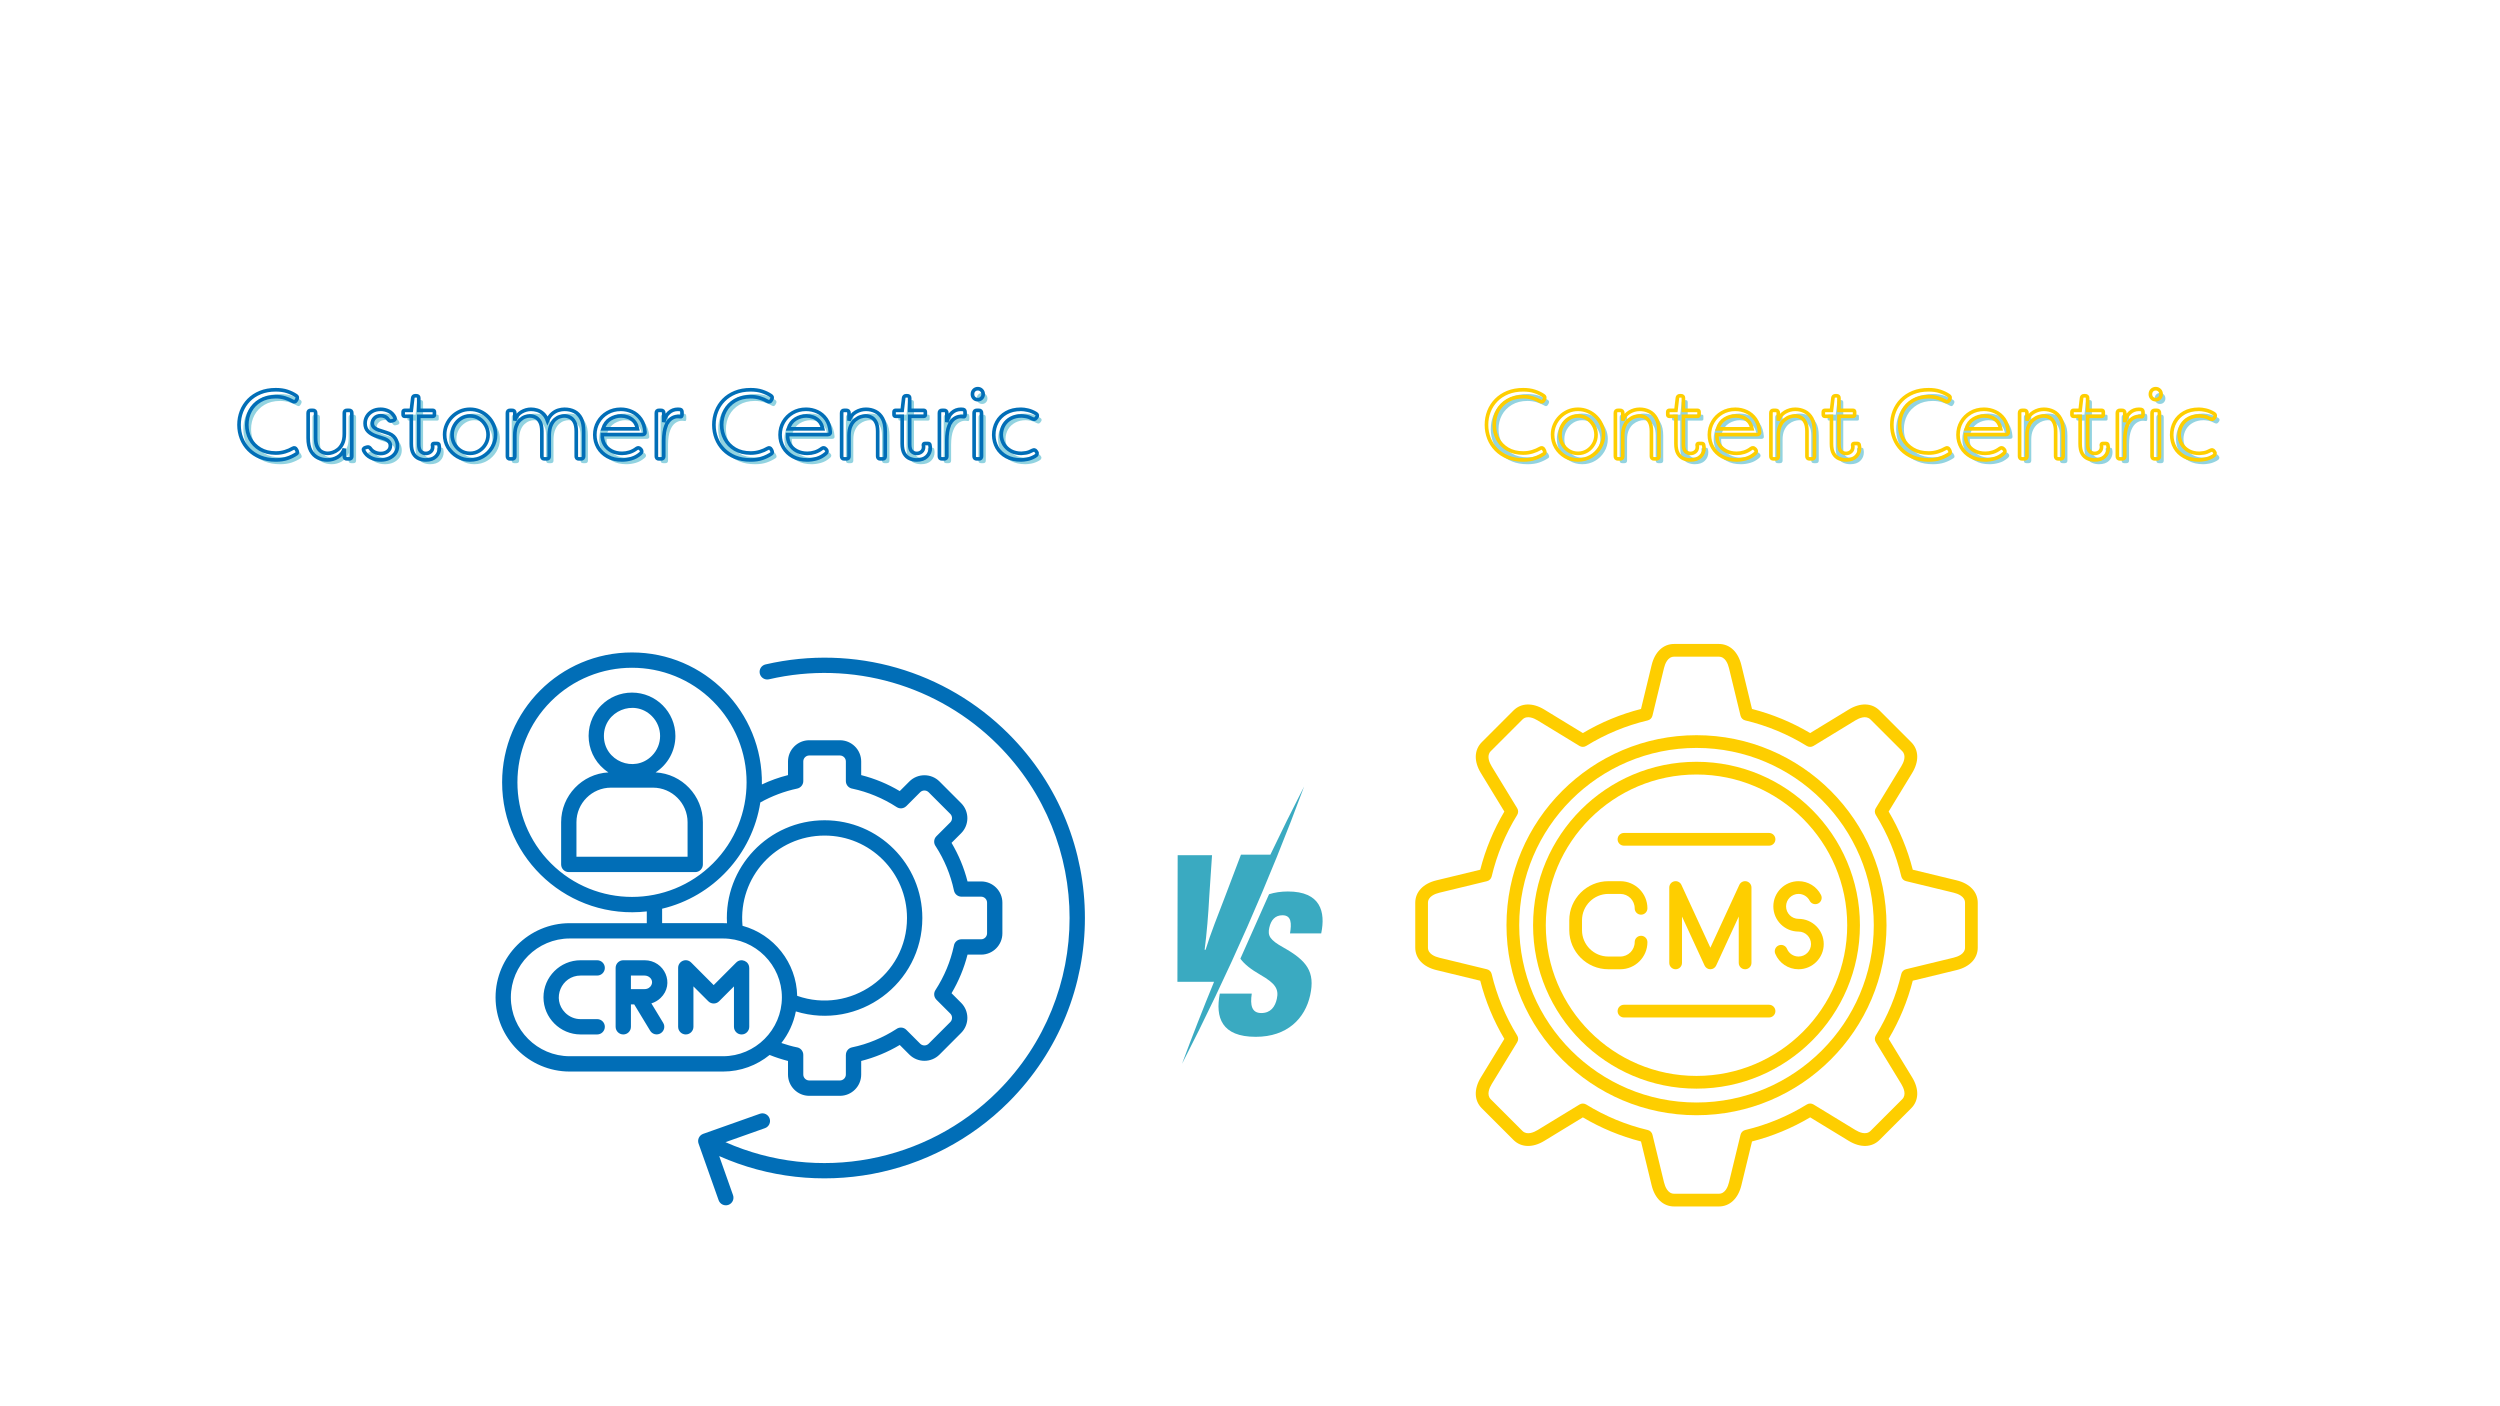 <svg xmlns="http://www.w3.org/2000/svg" xmlns:xlink="http://www.w3.org/1999/xlink" width="1920" zoomAndPan="magnify" viewBox="0 0 1440 810" height="1080" preserveAspectRatio="xMidYMid meet" version="1.0"><defs><g/><clipPath id="737837c2fe"><path d="M 285.449 375 L 625 375 L 625 694.895 L 285.449 694.895 Z M 285.449 375 " clip-rule="nonzero"/></clipPath><clipPath id="12994bd0c0"><path d="M 815.215 370.895 L 1139.215 370.895 L 1139.215 694.895 L 815.215 694.895 Z M 815.215 370.895 " clip-rule="nonzero"/></clipPath><clipPath id="1d8af5a298"><path d="M 701.738 513.461 L 761.82 513.461 L 761.82 597.238 L 701.738 597.238 Z M 701.738 513.461 " clip-rule="nonzero"/></clipPath><clipPath id="693648cdf7"><path d="M 678.188 453.039 L 751.352 453.039 L 751.352 612.734 L 678.188 612.734 Z M 678.188 453.039 " clip-rule="nonzero"/></clipPath></defs><rect x="-144" width="1728" fill="#ffffff" y="-81" height="972" fill-opacity="1"/><rect x="-144" width="1728" fill="#ffffff" y="-81" height="972" fill-opacity="1"/><g clip-path="url(#737837c2fe)"><path fill="#016eb7" d="M 364.027 398.934 C 377.836 398.934 389.027 410.117 389.027 423.934 C 389.027 432.617 384.566 440.383 377.617 444.902 C 392.781 445.695 404.859 458.32 404.859 473.582 L 404.859 497.91 C 404.859 500.352 402.883 502.328 400.445 502.328 L 327.629 502.328 C 325.188 502.328 323.211 500.352 323.211 497.91 L 323.211 473.582 C 323.211 458.312 335.293 445.691 350.457 444.902 C 337.129 436.262 335.086 417.512 346.359 406.246 C 350.891 401.719 357.137 398.934 364.027 398.934 Z M 375.469 412.469 C 365.309 402.328 347.848 409.555 347.848 423.926 C 347.848 438.297 365.301 445.527 375.469 435.359 C 381.797 429.055 381.797 418.805 375.469 412.469 Z M 376.133 453.691 L 351.926 453.691 C 340.992 453.691 332.035 462.648 332.035 473.582 L 332.035 493.496 L 396.043 493.496 L 396.043 473.582 C 396.043 462.648 387.066 453.691 376.133 453.691 Z M 364.027 375.812 C 405.809 375.812 439.516 410.008 438.844 451.855 C 443.656 449.582 448.676 447.77 453.887 446.461 L 453.887 438.605 C 453.887 431.875 459.383 426.379 466.113 426.379 L 483.801 426.379 C 490.543 426.379 496.047 431.875 496.047 438.605 L 496.047 446.461 C 503.902 448.461 511.34 451.547 518.254 455.668 L 523.816 450.105 C 528.586 445.359 536.352 445.359 541.129 450.105 L 553.625 462.625 C 558.395 467.395 558.395 475.16 553.625 479.938 L 548.086 485.477 C 552.188 492.414 555.293 499.852 557.293 507.707 L 565.148 507.707 C 571.879 507.707 577.375 513.203 577.375 519.953 L 577.375 537.617 C 577.375 544.363 571.879 549.867 565.148 549.867 L 557.293 549.867 C 555.293 557.723 552.195 565.16 548.086 572.094 L 553.625 577.637 C 558.395 582.402 558.395 590.172 553.625 594.945 L 541.129 607.469 C 536.359 612.215 528.594 612.215 523.816 607.469 L 518.254 601.906 C 511.34 606.027 503.902 609.113 496.047 611.113 L 496.047 618.969 C 496.047 625.699 490.551 631.195 483.801 631.195 L 466.113 631.195 C 459.383 631.195 453.887 625.699 453.887 618.969 L 453.887 611.113 C 450.301 610.195 446.723 609.031 443.305 607.652 C 435.949 613.633 426.605 617.211 416.457 617.211 L 328.164 617.211 C 304.672 617.211 285.445 597.988 285.445 574.492 C 285.445 550.977 304.652 531.746 328.164 531.746 L 372.551 531.746 L 372.551 524.98 C 328.082 530.02 289.219 495.281 289.219 450.641 C 289.215 409.305 322.703 375.812 364.027 375.812 Z M 437.949 462.207 C 433.281 492.223 410.746 516.441 381.379 523.422 L 381.379 531.734 L 416.457 531.734 C 417.227 531.734 417.977 531.754 418.75 531.793 C 416.977 499.57 442.727 472.473 474.969 472.473 C 506.043 472.473 531.266 497.676 531.266 528.773 C 531.266 566.723 494.504 593.676 458.406 582.574 C 457.09 589.34 454.18 595.551 450.074 600.773 C 452.367 601.566 456.691 602.852 458.883 603.227 C 461.051 603.523 462.695 605.375 462.695 607.602 L 462.695 618.93 C 462.695 620.805 464.238 622.348 466.113 622.348 L 483.801 622.348 C 485.672 622.348 487.215 620.805 487.215 618.93 L 487.215 607.602 L 487.238 607.602 C 487.238 605.559 488.656 603.727 490.734 603.285 C 495.336 602.332 499.816 600.934 504.086 599.141 C 508.355 597.371 512.418 595.246 516.234 592.785 C 517.961 591.457 520.441 591.582 522.023 593.16 L 530.039 601.18 C 531.371 602.508 533.559 602.508 534.891 601.18 L 547.387 588.68 C 548.703 587.363 548.703 585.16 547.387 583.844 L 539.371 575.828 L 539.371 575.805 C 537.93 574.367 537.645 572.082 538.805 570.309 C 541.324 566.414 543.531 562.27 545.344 557.898 C 547.094 553.688 548.445 549.34 549.43 544.82 C 549.723 542.676 551.555 541.027 553.801 541.027 L 565.133 541.027 C 567.008 541.027 568.551 539.465 568.551 537.59 L 568.551 519.926 C 568.551 518.051 567.008 516.484 565.133 516.484 L 553.801 516.484 C 551.738 516.484 549.93 515.047 549.488 512.988 C 548.512 508.367 547.117 503.906 545.344 499.617 C 543.574 495.348 541.449 491.305 538.988 487.492 C 537.66 485.766 537.785 483.266 539.363 481.68 L 547.379 473.664 C 548.695 472.348 548.695 470.145 547.379 468.828 L 534.883 456.328 C 533.551 455 531.363 455 530.031 456.328 L 522.016 464.348 L 522.016 464.324 C 520.574 465.766 518.289 466.051 516.52 464.902 C 512.625 462.363 508.48 460.18 504.086 458.363 C 499.898 456.617 495.527 455.242 491.031 454.277 C 488.883 453.984 487.215 452.133 487.215 449.906 L 487.215 438.578 C 487.215 436.703 485.672 435.16 483.801 435.16 L 466.113 435.16 C 464.238 435.16 462.695 436.703 462.695 438.578 L 462.695 449.906 C 462.695 451.949 461.258 453.781 459.176 454.219 C 451.762 455.793 444.555 458.527 437.949 462.207 Z M 410.711 403.953 C 384.926 378.191 343.141 378.191 317.355 403.953 C 291.594 429.715 291.594 471.523 317.355 497.285 C 343.141 523.07 384.926 523.07 410.711 497.285 C 436.473 471.516 436.473 429.715 410.711 403.953 Z M 343.992 587.012 C 346.41 587.012 348.387 588.988 348.387 591.426 C 348.387 593.867 346.41 595.844 343.992 595.844 L 334.41 595.844 C 322.637 595.844 313.043 586.219 313.043 574.477 C 313.043 562.703 322.645 553.109 334.41 553.109 L 343.992 553.109 C 346.41 553.109 348.387 555.086 348.387 557.504 C 348.387 559.941 346.41 561.918 343.992 561.918 L 334.41 561.918 C 323.41 561.918 317.582 575.352 325.555 583.328 C 327.828 585.602 330.973 587.02 334.41 587.02 L 343.992 587.02 Z M 399.418 591.426 C 399.418 593.867 397.441 595.844 395 595.844 C 392.582 595.844 390.605 593.867 390.605 591.426 L 390.605 557.496 C 390.605 553.66 395.352 551.387 398.352 554.645 L 411.078 567.414 L 424.055 554.414 C 426.824 551.625 431.547 553.621 431.547 557.504 L 431.57 557.504 L 431.57 591.434 C 431.57 593.875 429.594 595.852 427.156 595.852 C 424.715 595.852 422.762 593.875 422.762 591.434 L 422.762 568.164 L 414.188 576.746 C 412.48 578.449 409.688 578.449 407.977 576.723 L 399.418 568.164 Z M 375.199 577.953 L 381.988 589.156 C 383.258 591.223 382.59 593.926 380.512 595.176 C 378.445 596.445 375.742 595.777 374.492 593.699 L 365.309 578.531 L 363.41 578.531 L 363.41 591.426 C 363.41 593.867 361.457 595.844 359.02 595.844 C 356.578 595.844 354.602 593.867 354.602 591.426 L 354.602 557.496 C 354.602 555.078 356.578 553.102 359.02 553.102 L 371.266 553.102 C 382.824 553.102 388.93 566.805 380.473 574.863 C 379.004 576.27 377.195 577.328 375.199 577.953 Z M 363.406 561.918 L 363.406 569.73 L 371.258 569.73 C 375.051 569.73 377.004 565.629 374.406 563.145 C 373.609 562.395 372.508 561.918 371.258 561.918 Z M 427.684 533.254 C 445.68 538.168 458.781 554.52 459.176 573.602 C 489.672 584.352 522.434 561.816 522.434 528.777 C 522.434 502.555 501.191 481.289 474.969 481.289 C 447.031 481.289 425.141 505.199 427.684 533.254 Z M 416.457 540.566 L 328.164 540.566 C 309.523 540.566 294.254 555.836 294.254 574.477 C 294.254 593.117 309.523 608.387 328.164 608.387 L 416.457 608.387 C 435.098 608.387 450.367 593.117 450.367 574.477 C 450.367 555.836 435.098 540.566 416.457 540.566 Z M 442.91 391.285 C 440.559 391.828 438.184 390.344 437.641 387.973 C 437.098 385.598 438.582 383.246 440.953 382.703 C 492.133 370.918 544.641 386.371 580.98 422.734 C 639.551 481.305 639.551 576.238 580.98 634.809 C 537.305 678.484 470.984 691.062 414.266 665.906 L 422.223 688.398 C 423.039 690.691 421.828 693.211 419.535 694.02 C 417.242 694.812 414.746 693.621 413.93 691.328 L 402.371 658.711 C 401.555 656.418 402.766 653.898 405.059 653.09 L 437.676 641.531 C 439.969 640.715 442.488 641.93 443.285 644.223 C 444.098 646.516 442.887 649.035 440.594 649.828 L 417.867 657.887 C 471.191 681.512 533.633 669.676 574.75 628.562 C 629.859 573.453 629.859 484.098 574.75 428.98 C 540.578 394.805 490.918 380.148 442.91 391.285 Z M 442.91 391.285 " fill-opacity="1" fill-rule="nonzero"/></g><path fill="#fece00" d="M 933.293 558.293 L 926.406 558.293 C 913.996 558.293 903.902 548.199 903.902 535.789 L 903.902 530.07 C 903.902 517.66 913.996 507.566 926.406 507.566 L 933.293 507.566 C 941.906 507.566 948.914 514.574 948.914 523.188 C 948.914 525.211 947.27 526.855 945.246 526.855 C 943.223 526.855 941.582 525.211 941.582 523.188 C 941.582 518.621 937.867 514.898 933.293 514.898 L 926.406 514.898 C 918.035 514.898 911.234 521.707 911.234 530.07 L 911.234 535.789 C 911.234 544.16 918.043 550.965 926.406 550.965 L 933.293 550.965 C 937.867 550.965 941.582 547.246 941.582 542.672 C 941.582 540.648 943.223 539.008 945.246 539.008 C 947.27 539.008 948.914 540.648 948.914 542.672 C 948.914 551.285 941.906 558.293 933.293 558.293 Z M 933.293 558.293 " fill-opacity="1" fill-rule="nonzero"/><path fill="#fece00" d="M 1005.18 558.293 C 1003.156 558.293 1001.516 556.652 1001.516 554.629 L 1001.516 527.926 L 988.504 556.16 C 987.902 557.457 986.605 558.293 985.176 558.293 C 983.746 558.293 982.449 557.465 981.848 556.16 L 968.828 527.926 L 968.828 554.629 C 968.828 556.652 967.188 558.293 965.164 558.293 C 963.141 558.293 961.5 556.652 961.5 554.629 L 961.5 511.219 C 961.5 509.496 962.691 508.008 964.379 507.641 C 966.066 507.273 967.773 508.125 968.492 509.688 L 985.176 545.875 L 1001.852 509.688 C 1002.57 508.125 1004.285 507.273 1005.965 507.641 C 1007.645 508.008 1008.844 509.504 1008.844 511.219 L 1008.844 554.629 C 1008.844 556.652 1007.211 558.293 1005.18 558.293 Z M 1005.18 558.293 " fill-opacity="1" fill-rule="nonzero"/><path fill="#fece00" d="M 1035.953 558.293 C 1030.066 558.293 1024.805 554.781 1022.547 549.352 C 1021.77 547.48 1022.656 545.332 1024.523 544.555 C 1026.395 543.781 1028.543 544.66 1029.32 546.535 C 1030.441 549.227 1033.043 550.965 1035.961 550.965 C 1039.926 550.965 1043.145 547.738 1043.145 543.773 C 1043.145 539.805 1039.918 536.59 1035.961 536.59 C 1027.953 536.59 1021.445 530.078 1021.445 522.074 C 1021.445 514.07 1027.953 507.559 1035.961 507.559 C 1041.434 507.559 1046.383 510.586 1048.883 515.461 C 1049.809 517.266 1049.094 519.473 1047.293 520.395 C 1045.488 521.32 1043.281 520.609 1042.359 518.805 C 1041.121 516.395 1038.664 514.891 1035.961 514.891 C 1031.992 514.891 1028.777 518.117 1028.777 522.074 C 1028.777 526.031 1032 529.258 1035.961 529.258 C 1043.965 529.258 1050.473 535.766 1050.473 543.773 C 1050.473 551.777 1043.957 558.293 1035.953 558.293 Z M 1035.953 558.293 " fill-opacity="1" fill-rule="nonzero"/><g clip-path="url(#12994bd0c0)"><path fill="#fece00" d="M 990.086 694.922 L 964.285 694.922 C 958.023 694.922 953.188 690.371 951.34 682.742 L 945.219 657.488 C 933.453 654.477 922.207 649.812 911.727 643.605 L 889.523 657.145 C 882.82 661.234 876.18 661.027 871.754 656.609 L 853.508 638.363 C 849.09 633.934 848.883 627.293 852.973 620.594 L 866.504 598.398 C 860.297 587.922 855.633 576.68 852.621 564.898 L 827.367 558.77 C 819.738 556.922 815.184 552.086 815.184 545.824 L 815.184 520.023 C 815.184 513.77 819.738 508.926 827.367 507.078 L 852.621 500.957 C 855.633 489.191 860.297 477.945 866.512 467.465 L 852.973 445.262 C 848.883 438.559 849.09 431.918 853.508 427.492 L 871.754 409.246 C 876.18 404.82 882.82 404.621 889.523 408.711 L 911.727 422.25 C 922.207 416.035 933.453 411.371 945.219 408.367 L 951.34 383.105 C 953.188 375.477 958.023 370.922 964.285 370.922 L 990.086 370.922 C 996.348 370.922 1001.184 375.477 1003.031 383.105 L 1009.152 408.359 C 1020.918 411.371 1032.164 416.035 1042.645 422.242 L 1064.848 408.703 C 1071.547 404.613 1078.195 404.82 1082.617 409.238 L 1100.863 427.484 C 1105.289 431.91 1105.488 438.555 1101.398 445.254 L 1087.867 467.449 C 1094.074 477.926 1098.738 489.176 1101.75 500.949 L 1127.004 507.07 C 1134.633 508.918 1139.184 513.754 1139.184 520.016 L 1139.184 545.816 C 1139.184 552.07 1134.633 556.914 1127.004 558.762 L 1101.75 564.883 C 1098.738 576.648 1094.074 587.895 1087.867 598.375 L 1101.406 620.578 C 1105.496 627.277 1105.289 633.922 1100.871 638.348 L 1082.625 656.594 C 1078.195 661.02 1071.555 661.219 1064.855 657.129 L 1042.66 643.598 C 1032.184 649.805 1020.934 654.469 1009.16 657.48 L 1003.039 682.734 C 1001.184 690.371 996.348 694.922 990.086 694.922 Z M 911.719 635.645 C 912.387 635.645 913.051 635.828 913.641 636.184 C 924.641 642.965 936.566 647.914 949.094 650.883 C 950.438 651.199 951.484 652.246 951.816 653.586 L 958.465 681.004 C 959.059 683.457 960.605 687.586 964.285 687.586 L 990.086 687.586 C 993.766 687.586 995.312 683.465 995.906 681.004 L 1002.555 653.586 C 1002.879 652.246 1003.934 651.207 1005.273 650.883 C 1017.809 647.906 1029.742 642.965 1040.738 636.18 C 1041.91 635.453 1043.395 635.453 1044.574 636.172 L 1068.668 650.859 C 1070.828 652.18 1074.84 654 1077.434 651.395 L 1095.68 633.152 C 1098.281 630.547 1096.457 626.539 1095.145 624.383 L 1080.449 600.281 C 1079.73 599.102 1079.738 597.621 1080.453 596.449 C 1087.234 585.445 1092.184 573.512 1095.152 560.992 C 1095.469 559.648 1096.516 558.602 1097.855 558.273 L 1125.273 551.621 C 1127.727 551.027 1131.855 549.484 1131.855 545.801 L 1131.855 520 C 1131.855 516.32 1127.727 514.773 1125.273 514.18 L 1097.855 507.531 C 1096.516 507.207 1095.473 506.152 1095.152 504.812 C 1092.176 492.277 1087.234 480.344 1080.449 469.348 C 1079.723 468.176 1079.723 466.695 1080.441 465.516 L 1095.129 441.418 C 1096.449 439.258 1098.266 435.246 1095.664 432.652 L 1077.426 414.438 C 1074.824 411.832 1070.816 413.66 1068.66 414.973 L 1044.559 429.668 C 1043.379 430.387 1041.898 430.387 1040.723 429.66 C 1029.723 422.879 1017.797 417.934 1005.27 414.957 C 1003.926 414.641 1002.879 413.594 1002.547 412.25 L 995.898 384.836 C 995.305 382.379 993.758 378.254 990.078 378.254 L 964.277 378.254 C 960.598 378.254 959.051 382.375 958.457 384.836 L 951.809 412.25 C 951.484 413.594 950.43 414.633 949.09 414.957 C 936.562 417.926 924.633 422.875 913.633 429.66 C 912.457 430.387 910.977 430.387 909.797 429.668 L 885.695 414.973 C 883.531 413.652 879.523 411.832 876.93 414.438 L 858.684 432.68 C 856.082 435.285 857.906 439.293 859.219 441.449 L 873.914 465.551 C 874.633 466.73 874.625 468.211 873.91 469.383 C 867.121 480.387 862.18 492.312 859.203 504.84 C 858.887 506.184 857.84 507.23 856.5 507.559 L 829.082 514.211 C 826.629 514.805 822.5 516.348 822.5 520.031 L 822.5 545.832 C 822.5 549.512 826.621 551.059 829.082 551.652 L 856.5 558.301 C 857.84 558.625 858.883 559.68 859.203 561.02 C 862.18 573.562 867.129 585.496 873.91 596.484 C 874.633 597.656 874.633 599.137 873.914 600.316 L 859.227 624.414 C 857.906 626.574 856.09 630.586 858.691 633.18 L 876.938 651.426 C 879.539 654.02 883.547 652.203 885.703 650.891 L 909.805 636.191 C 910.398 635.828 911.059 635.645 911.719 635.645 Z M 911.719 635.645 " fill-opacity="1" fill-rule="nonzero"/></g><path fill="#fece00" d="M 977.184 642.371 C 916.836 642.371 867.734 593.273 867.734 532.922 C 867.734 472.574 916.836 423.473 977.184 423.473 C 1037.535 423.473 1086.633 472.574 1086.633 532.922 C 1086.633 593.273 1037.535 642.371 977.184 642.371 Z M 977.184 430.805 C 920.883 430.805 875.066 476.613 875.066 532.922 C 875.066 589.234 920.875 635.043 977.184 635.043 C 1033.488 635.043 1079.305 589.234 1079.305 532.922 C 1079.305 476.613 1033.496 430.805 977.184 430.805 Z M 977.184 430.805 " fill-opacity="1" fill-rule="nonzero"/><path fill="#fece00" d="M 977.184 627.059 C 925.277 627.059 883.051 584.828 883.051 532.922 C 883.051 481.016 925.277 438.789 977.184 438.789 C 1029.09 438.789 1071.32 481.016 1071.32 532.922 C 1071.32 584.828 1029.09 627.059 977.184 627.059 Z M 977.184 446.117 C 929.316 446.117 890.379 485.055 890.379 532.922 C 890.379 580.789 929.316 619.73 977.184 619.73 C 1025.051 619.73 1063.992 580.789 1063.992 532.922 C 1063.992 485.055 1025.051 446.117 977.184 446.117 Z M 977.184 446.117 " fill-opacity="1" fill-rule="nonzero"/><path fill="#fece00" d="M 1018.969 487.109 L 935.402 487.109 C 933.379 487.109 931.738 485.469 931.738 483.445 C 931.738 481.422 933.379 479.777 935.402 479.777 L 1018.969 479.777 C 1020.992 479.777 1022.633 481.422 1022.633 483.445 C 1022.633 485.469 1020.992 487.109 1018.969 487.109 Z M 1018.969 487.109 " fill-opacity="1" fill-rule="nonzero"/><path fill="#fece00" d="M 1018.969 586.066 L 935.402 586.066 C 933.379 586.066 931.738 584.426 931.738 582.402 C 931.738 580.379 933.379 578.738 935.402 578.738 L 1018.969 578.738 C 1020.992 578.738 1022.633 580.379 1022.633 582.402 C 1022.633 584.426 1020.992 586.066 1018.969 586.066 Z M 1018.969 586.066 " fill-opacity="1" fill-rule="nonzero"/><g clip-path="url(#1d8af5a298)"><path fill="#3aaac1" d="M 761.012 537.637 C 763.582 525.246 760.746 513.492 741.816 513.492 C 737.855 513.492 734.23 514.043 730.973 515.078 L 714.453 552.188 C 716.828 555.48 720.656 558.418 726.105 561.562 C 734.594 566.43 736.695 569.711 735.469 575.301 C 734.461 579.887 731.926 583.512 726.504 583.512 C 720.93 583.512 720.031 578.949 721.02 572.32 L 702.602 572.32 C 699.984 586.023 703.555 597.207 723.309 597.207 C 741.543 597.207 751.727 586.574 754.66 573.234 C 757.645 559.664 752.652 553.293 739.254 545.762 C 731.379 541.375 730.09 538.988 731.109 534.363 C 732.098 529.863 734.543 527.188 738.691 527.188 C 743.992 527.188 743.969 532.02 743.047 537.637 L 761.012 537.637 " fill-opacity="1" fill-rule="nonzero"/></g><g clip-path="url(#693648cdf7)"><path fill="#3aaac1" d="M 751.172 453.039 C 744.492 466.027 738.012 479.117 731.727 492.301 L 714.785 492.301 L 705.648 516.402 C 701.742 526.633 697.352 537.48 694.402 547.102 L 693.867 547.102 C 695.078 537.777 696.016 526.516 696.551 516.172 L 698.129 492.586 L 678.34 492.586 L 678.188 565.512 L 699.297 565.512 C 692.879 581.145 686.73 596.891 680.855 612.734 C 707.453 560.965 730.969 507.621 751.172 453.039 " fill-opacity="1" fill-rule="nonzero"/></g><g fill="#92d3e0" fill-opacity="1"><g transform="translate(137.411, 266.784)"><g><path d="M 23.906 0.609 C 20.582 0.609 17.613 0.078 15 -0.984 C 12.395 -2.047 10.176 -3.508 8.344 -5.375 C 6.508 -7.238 5.117 -9.395 4.172 -11.844 C 3.223 -14.289 2.75 -16.875 2.75 -19.594 C 2.75 -22.32 3.223 -24.91 4.172 -27.359 C 5.117 -29.805 6.508 -31.961 8.344 -33.828 C 10.176 -35.691 12.395 -37.156 15 -38.219 C 17.613 -39.281 20.582 -39.812 23.906 -39.812 C 26.406 -39.812 28.586 -39.504 30.453 -38.891 C 32.328 -38.273 34.031 -37.461 35.562 -36.453 C 36.344 -35.973 36.531 -35.301 36.125 -34.438 L 35.734 -33.719 C 35.242 -32.82 34.551 -32.633 33.656 -33.156 C 32.352 -33.938 30.867 -34.578 29.203 -35.078 C 27.547 -35.586 25.781 -35.844 23.906 -35.844 C 20.395 -35.844 17.391 -35.094 14.891 -33.594 C 12.391 -32.102 10.484 -30.133 9.172 -27.688 C 7.867 -25.25 7.219 -22.551 7.219 -19.594 C 7.219 -16.688 7.867 -14 9.172 -11.531 C 10.484 -9.07 12.391 -7.094 14.891 -5.594 C 17.391 -4.102 20.395 -3.359 23.906 -3.359 C 25.781 -3.359 27.547 -3.609 29.203 -4.109 C 30.867 -4.617 32.352 -5.266 33.656 -6.047 C 34.551 -6.566 35.242 -6.379 35.734 -5.484 L 36.125 -4.766 C 36.531 -3.898 36.438 -3.281 35.844 -2.906 C 34.27 -1.863 32.531 -1.016 30.625 -0.359 C 28.727 0.285 26.488 0.609 23.906 0.609 Z M 23.906 0.609 "/></g></g></g><g fill="#92d3e0" fill-opacity="1"><g transform="translate(175.934, 266.784)"><g><path d="M 15.125 0.609 C 13.145 0.609 11.312 0.191 9.625 -0.641 C 7.945 -1.484 6.594 -2.828 5.562 -4.672 C 4.539 -6.523 4.031 -8.984 4.031 -12.047 L 4.031 -26.438 C 4.031 -27.438 4.535 -27.938 5.547 -27.938 L 6.828 -27.938 C 7.836 -27.938 8.344 -27.438 8.344 -26.438 L 8.344 -12.047 C 8.344 -9.805 8.688 -8.039 9.375 -6.75 C 10.07 -5.457 10.957 -4.539 12.031 -4 C 13.113 -3.457 14.238 -3.188 15.406 -3.188 C 16.188 -3.188 17.098 -3.352 18.141 -3.688 C 19.191 -4.031 20.227 -4.609 21.25 -5.422 C 22.281 -6.242 23.141 -7.383 23.828 -8.844 C 24.516 -10.301 24.859 -12.148 24.859 -14.391 L 24.859 -26.438 C 24.859 -27.438 25.363 -27.938 26.375 -27.938 L 27.656 -27.938 C 28.664 -27.938 29.172 -27.438 29.172 -26.438 L 29.172 -1.516 C 29.172 -0.504 28.664 0 27.656 0 L 26.375 0 C 25.363 0 24.859 -0.504 24.859 -1.516 L 24.859 -5.938 C 24.148 -3.727 22.867 -2.082 21.016 -1 C 19.172 0.07 17.207 0.609 15.125 0.609 Z M 15.125 0.609 "/></g></g></g><g fill="#92d3e0" fill-opacity="1"><g transform="translate(209.585, 266.784)"><g><path d="M 12.156 0.609 C 10.062 0.609 8.133 0.16 6.375 -0.734 C 4.625 -1.629 3.32 -2.914 2.469 -4.594 C 2.207 -5.07 2.164 -5.469 2.344 -5.781 C 2.531 -6.102 2.867 -6.344 3.359 -6.5 L 4.375 -6.781 C 4.781 -6.883 5.129 -6.863 5.422 -6.719 C 5.723 -6.57 6.004 -6.312 6.266 -5.938 C 6.828 -5.07 7.641 -4.379 8.703 -3.859 C 9.766 -3.336 10.93 -3.078 12.203 -3.078 C 13.773 -3.078 15.094 -3.492 16.156 -4.328 C 17.219 -5.172 17.75 -6.25 17.75 -7.562 C 17.75 -8.645 17.395 -9.52 16.688 -10.188 C 15.977 -10.863 15.023 -11.391 13.828 -11.766 L 9.859 -13.047 C 7.836 -13.68 6.219 -14.586 5 -15.766 C 3.789 -16.941 3.188 -18.5 3.188 -20.438 C 3.188 -21.938 3.551 -23.289 4.281 -24.5 C 5.008 -25.707 6.047 -26.688 7.391 -27.438 C 8.734 -28.188 10.32 -28.562 12.156 -28.562 C 13.758 -28.562 15.297 -28.207 16.766 -27.5 C 18.242 -26.789 19.41 -25.613 20.266 -23.969 C 20.523 -23.477 20.551 -23.066 20.344 -22.734 C 20.145 -22.398 19.785 -22.176 19.266 -22.062 L 18.375 -21.844 C 17.957 -21.727 17.609 -21.754 17.328 -21.922 C 17.047 -22.086 16.758 -22.359 16.469 -22.734 C 15.977 -23.484 15.348 -24.023 14.578 -24.359 C 13.816 -24.691 13.047 -24.859 12.266 -24.859 C 10.734 -24.859 9.531 -24.422 8.656 -23.547 C 7.781 -22.672 7.344 -21.672 7.344 -20.547 C 7.344 -19.391 7.75 -18.504 8.562 -17.891 C 9.383 -17.273 10.266 -16.816 11.203 -16.516 L 15.344 -15.172 C 17.844 -14.43 19.551 -13.348 20.469 -11.922 C 21.383 -10.504 21.844 -9.031 21.844 -7.5 C 21.844 -5.82 21.395 -4.375 20.5 -3.156 C 19.602 -1.945 18.426 -1.016 16.969 -0.359 C 15.508 0.285 13.906 0.609 12.156 0.609 Z M 12.156 0.609 "/></g></g></g><g fill="#92d3e0" fill-opacity="1"><g transform="translate(233.662, 266.784)"><g><path d="M 14.062 0.609 C 12.676 0.609 11.336 0.336 10.047 -0.203 C 8.766 -0.742 7.723 -1.691 6.922 -3.047 C 6.117 -4.41 5.719 -6.305 5.719 -8.734 L 5.719 -24.531 L 1.906 -24.531 C 1.312 -24.531 1.016 -24.828 1.016 -25.422 L 1.016 -27.047 C 1.016 -27.641 1.312 -27.938 1.906 -27.938 L 5.719 -27.938 L 6.547 -35.109 C 6.66 -35.93 7.129 -36.344 7.953 -36.344 L 8.688 -36.344 C 9.582 -36.344 10.031 -35.914 10.031 -35.062 L 10.031 -27.938 L 18.141 -27.938 C 18.742 -27.938 19.047 -27.641 19.047 -27.047 L 19.047 -25.422 C 19.047 -24.828 18.742 -24.531 18.141 -24.531 L 10.031 -24.531 L 10.031 -8.453 C 10.031 -6.398 10.438 -5 11.25 -4.25 C 12.07 -3.508 13.008 -3.141 14.062 -3.141 C 15.145 -3.141 16.078 -3.461 16.859 -4.109 C 17.641 -4.766 18.031 -5.672 18.031 -6.828 C 18.031 -6.898 18.031 -7.031 18.031 -7.219 C 18.031 -7.406 17.992 -7.613 17.922 -7.844 C 17.879 -8.508 18.141 -8.844 18.703 -8.844 L 20.656 -8.844 C 21.219 -8.844 21.555 -8.602 21.672 -8.125 C 21.785 -7.676 21.848 -7.254 21.859 -6.859 C 21.879 -6.461 21.891 -6.266 21.891 -6.266 C 21.891 -4.328 21.219 -2.695 19.875 -1.375 C 18.531 -0.051 16.594 0.609 14.062 0.609 Z M 14.062 0.609 "/></g></g></g><g fill="#92d3e0" fill-opacity="1"><g transform="translate(256.282, 266.784)"><g><path d="M 16.906 0.609 C 14.258 0.609 11.82 -0.039 9.594 -1.344 C 7.375 -2.645 5.602 -4.395 4.281 -6.594 C 2.957 -8.801 2.297 -11.25 2.297 -13.938 C 2.297 -15.957 2.676 -17.844 3.438 -19.594 C 4.207 -21.352 5.266 -22.906 6.609 -24.25 C 7.953 -25.594 9.5 -26.645 11.25 -27.406 C 13.008 -28.176 14.895 -28.562 16.906 -28.562 C 18.926 -28.562 20.832 -28.176 22.625 -27.406 C 24.414 -26.645 25.984 -25.594 27.328 -24.25 C 28.672 -22.906 29.723 -21.344 30.484 -19.562 C 31.254 -17.789 31.641 -15.914 31.641 -13.938 C 31.641 -11.25 30.973 -8.801 29.641 -6.594 C 28.316 -4.395 26.547 -2.645 24.328 -1.344 C 22.109 -0.039 19.633 0.609 16.906 0.609 Z M 16.906 -3.188 C 18.852 -3.188 20.609 -3.672 22.172 -4.641 C 23.742 -5.617 24.992 -6.914 25.922 -8.531 C 26.859 -10.156 27.328 -11.941 27.328 -13.891 C 27.328 -15.867 26.859 -17.676 25.922 -19.312 C 24.992 -20.957 23.742 -22.273 22.172 -23.266 C 20.609 -24.254 18.852 -24.75 16.906 -24.75 C 15.008 -24.75 13.285 -24.254 11.734 -23.266 C 10.18 -22.273 8.938 -20.957 8 -19.312 C 7.07 -17.676 6.609 -15.867 6.609 -13.891 C 6.609 -11.91 7.07 -10.109 8 -8.484 C 8.938 -6.859 10.18 -5.566 11.734 -4.609 C 13.285 -3.66 15.008 -3.188 16.906 -3.188 Z M 16.906 -3.188 "/></g></g></g><g fill="#92d3e0" fill-opacity="1"><g transform="translate(290.214, 266.784)"><g><path d="M 5.984 0 C 5.016 0 4.531 -0.504 4.531 -1.516 L 4.531 -26.438 C 4.531 -27.438 5.016 -27.938 5.984 -27.938 L 7.281 -27.938 C 8.289 -27.938 8.797 -27.438 8.797 -26.438 L 8.797 -22.062 C 9.535 -24.301 10.789 -25.941 12.562 -26.984 C 14.344 -28.035 16.188 -28.562 18.094 -28.562 C 19.207 -28.562 20.367 -28.391 21.578 -28.047 C 22.797 -27.711 23.945 -27.07 25.031 -26.125 C 26.113 -25.176 26.973 -23.805 27.609 -22.016 C 28.359 -23.766 29.289 -25.113 30.406 -26.062 C 31.531 -27.02 32.707 -27.676 33.938 -28.031 C 35.164 -28.383 36.32 -28.562 37.406 -28.562 C 39.531 -28.562 41.422 -28.141 43.078 -27.297 C 44.742 -26.461 46.051 -25.117 47 -23.266 C 47.957 -21.422 48.438 -18.945 48.438 -15.844 L 48.438 -1.516 C 48.438 -0.504 47.93 0 46.922 0 L 45.641 0 C 44.672 0 44.188 -0.504 44.188 -1.516 L 44.188 -15.844 C 44.188 -18.125 43.848 -19.906 43.172 -21.188 C 42.504 -22.477 41.633 -23.395 40.562 -23.938 C 39.5 -24.477 38.375 -24.75 37.188 -24.75 C 36.477 -24.75 35.645 -24.598 34.688 -24.297 C 33.738 -24.004 32.816 -23.461 31.922 -22.672 C 31.023 -21.891 30.27 -20.797 29.656 -19.391 C 29.039 -17.992 28.691 -16.195 28.609 -14 L 28.609 -1.516 C 28.609 -0.504 28.109 0 27.109 0 L 25.812 0 C 24.844 0 24.359 -0.504 24.359 -1.516 L 24.359 -15.844 C 24.359 -18.125 24.02 -19.906 23.344 -21.188 C 22.676 -22.477 21.812 -23.395 20.75 -23.938 C 19.688 -24.477 18.555 -24.75 17.359 -24.75 C 16.578 -24.75 15.695 -24.582 14.719 -24.25 C 13.75 -23.914 12.816 -23.336 11.922 -22.516 C 11.023 -21.691 10.281 -20.551 9.688 -19.094 C 9.094 -17.633 8.797 -15.785 8.797 -13.547 L 8.797 -1.516 C 8.797 -0.504 8.289 0 7.281 0 Z M 5.984 0 "/></g></g></g><g fill="#92d3e0" fill-opacity="1"><g transform="translate(342.734, 266.784)"><g><path d="M 18.031 0.609 C 14.82 0.609 12.039 -0.039 9.688 -1.344 C 7.332 -2.645 5.52 -4.395 4.25 -6.594 C 2.988 -8.801 2.359 -11.211 2.359 -13.828 C 2.359 -16.555 3 -19.031 4.281 -21.25 C 5.57 -23.469 7.344 -25.238 9.594 -26.562 C 11.852 -27.895 14.422 -28.562 17.297 -28.562 C 19.578 -28.562 21.734 -28.094 23.766 -27.156 C 25.805 -26.227 27.504 -24.801 28.859 -22.875 C 30.223 -20.945 31.02 -18.492 31.25 -15.516 C 31.32 -15.023 31.227 -14.648 30.969 -14.391 C 30.707 -14.129 30.316 -14 29.797 -14 L 6.656 -14 C 6.551 -11.945 6.961 -10.098 7.891 -8.453 C 8.828 -6.805 10.18 -5.516 11.953 -4.578 C 13.723 -3.648 15.75 -3.188 18.031 -3.188 C 19.52 -3.188 20.973 -3.41 22.391 -3.859 C 23.816 -4.305 25.164 -5.016 26.438 -5.984 C 27.176 -6.516 27.863 -6.461 28.5 -5.828 L 28.953 -5.375 C 29.254 -5.039 29.395 -4.664 29.375 -4.25 C 29.352 -3.844 29.098 -3.438 28.609 -3.031 C 27.004 -1.645 25.273 -0.691 23.422 -0.172 C 21.578 0.348 19.781 0.609 18.031 0.609 Z M 7.062 -17.297 L 26.938 -17.297 C 26.52 -19.242 25.797 -20.75 24.766 -21.812 C 23.742 -22.875 22.586 -23.629 21.297 -24.078 C 20.016 -24.523 18.723 -24.75 17.422 -24.75 C 15.254 -24.75 13.188 -24.148 11.219 -22.953 C 9.258 -21.766 7.875 -19.879 7.062 -17.297 Z M 7.062 -17.297 "/></g></g></g><g fill="#92d3e0" fill-opacity="1"><g transform="translate(375.994, 266.784)"><g><path d="M 5.984 0 C 5.016 0 4.531 -0.504 4.531 -1.516 L 4.531 -26.438 C 4.531 -27.438 5.016 -27.938 5.984 -27.938 L 7.281 -27.938 C 8.289 -27.938 8.797 -27.438 8.797 -26.438 L 8.797 -21.172 C 9.316 -23.441 10.297 -25.238 11.734 -26.562 C 13.172 -27.895 14.914 -28.562 16.969 -28.562 C 17.344 -28.562 17.789 -28.523 18.312 -28.453 C 18.719 -28.379 18.984 -28.18 19.109 -27.859 C 19.242 -27.547 19.312 -27.18 19.312 -26.766 L 19.312 -25.594 C 19.312 -24.508 18.941 -24.078 18.203 -24.297 C 17.941 -24.336 17.68 -24.367 17.422 -24.391 C 17.16 -24.41 16.914 -24.422 16.688 -24.422 C 15.488 -24.422 14.281 -24.008 13.062 -23.188 C 11.852 -22.363 10.848 -20.953 10.047 -18.953 C 9.242 -16.953 8.828 -14.18 8.797 -10.641 L 8.797 -1.516 C 8.797 -0.504 8.289 0 7.281 0 Z M 5.984 0 "/></g></g></g><g fill="#92d3e0" fill-opacity="1"><g transform="translate(395.815, 266.784)"><g/></g></g><g fill="#92d3e0" fill-opacity="1"><g transform="translate(410.933, 266.784)"><g><path d="M 23.906 0.609 C 20.582 0.609 17.613 0.078 15 -0.984 C 12.395 -2.047 10.176 -3.508 8.344 -5.375 C 6.508 -7.238 5.117 -9.395 4.172 -11.844 C 3.223 -14.289 2.75 -16.875 2.75 -19.594 C 2.75 -22.32 3.223 -24.91 4.172 -27.359 C 5.117 -29.805 6.508 -31.961 8.344 -33.828 C 10.176 -35.691 12.395 -37.156 15 -38.219 C 17.613 -39.281 20.582 -39.812 23.906 -39.812 C 26.406 -39.812 28.586 -39.504 30.453 -38.891 C 32.328 -38.273 34.031 -37.461 35.562 -36.453 C 36.344 -35.973 36.531 -35.301 36.125 -34.438 L 35.734 -33.719 C 35.242 -32.82 34.551 -32.633 33.656 -33.156 C 32.352 -33.938 30.867 -34.578 29.203 -35.078 C 27.547 -35.586 25.781 -35.844 23.906 -35.844 C 20.395 -35.844 17.391 -35.094 14.891 -33.594 C 12.391 -32.102 10.484 -30.133 9.172 -27.688 C 7.867 -25.25 7.219 -22.551 7.219 -19.594 C 7.219 -16.688 7.867 -14 9.172 -11.531 C 10.484 -9.07 12.391 -7.094 14.891 -5.594 C 17.391 -4.102 20.395 -3.359 23.906 -3.359 C 25.781 -3.359 27.547 -3.609 29.203 -4.109 C 30.867 -4.617 32.352 -5.266 33.656 -6.047 C 34.551 -6.566 35.242 -6.379 35.734 -5.484 L 36.125 -4.766 C 36.531 -3.898 36.438 -3.281 35.844 -2.906 C 34.27 -1.863 32.531 -1.016 30.625 -0.359 C 28.727 0.285 26.488 0.609 23.906 0.609 Z M 23.906 0.609 "/></g></g></g><g fill="#92d3e0" fill-opacity="1"><g transform="translate(449.455, 266.784)"><g><path d="M 18.031 0.609 C 14.82 0.609 12.039 -0.039 9.688 -1.344 C 7.332 -2.645 5.52 -4.395 4.25 -6.594 C 2.988 -8.801 2.359 -11.211 2.359 -13.828 C 2.359 -16.555 3 -19.031 4.281 -21.25 C 5.57 -23.469 7.344 -25.238 9.594 -26.562 C 11.852 -27.895 14.422 -28.562 17.297 -28.562 C 19.578 -28.562 21.734 -28.094 23.766 -27.156 C 25.805 -26.227 27.504 -24.801 28.859 -22.875 C 30.223 -20.945 31.02 -18.492 31.25 -15.516 C 31.32 -15.023 31.227 -14.648 30.969 -14.391 C 30.707 -14.129 30.316 -14 29.797 -14 L 6.656 -14 C 6.551 -11.945 6.961 -10.098 7.891 -8.453 C 8.828 -6.805 10.18 -5.516 11.953 -4.578 C 13.723 -3.648 15.75 -3.188 18.031 -3.188 C 19.52 -3.188 20.973 -3.41 22.391 -3.859 C 23.816 -4.305 25.164 -5.016 26.438 -5.984 C 27.176 -6.516 27.863 -6.461 28.5 -5.828 L 28.953 -5.375 C 29.254 -5.039 29.395 -4.664 29.375 -4.25 C 29.352 -3.844 29.098 -3.438 28.609 -3.031 C 27.004 -1.645 25.273 -0.691 23.422 -0.172 C 21.578 0.348 19.781 0.609 18.031 0.609 Z M 7.062 -17.297 L 26.938 -17.297 C 26.52 -19.242 25.797 -20.75 24.766 -21.812 C 23.742 -22.875 22.586 -23.629 21.297 -24.078 C 20.016 -24.523 18.723 -24.75 17.422 -24.75 C 15.254 -24.75 13.188 -24.148 11.219 -22.953 C 9.258 -21.766 7.875 -19.879 7.062 -17.297 Z M 7.062 -17.297 "/></g></g></g><g fill="#92d3e0" fill-opacity="1"><g transform="translate(482.715, 266.784)"><g><path d="M 5.984 0 C 5.016 0 4.531 -0.504 4.531 -1.516 L 4.531 -26.438 C 4.531 -27.438 5.016 -27.938 5.984 -27.938 L 7.281 -27.938 C 8.289 -27.938 8.797 -27.438 8.797 -26.438 L 8.797 -22.016 C 9.535 -24.211 10.828 -25.852 12.672 -26.938 C 14.523 -28.02 16.477 -28.562 18.531 -28.562 C 20.508 -28.562 22.336 -28.141 24.016 -27.297 C 25.703 -26.461 27.055 -25.117 28.078 -23.266 C 29.109 -21.422 29.625 -18.945 29.625 -15.844 L 29.625 -1.516 C 29.625 -0.504 29.117 0 28.109 0 L 26.828 0 C 25.816 0 25.312 -0.504 25.312 -1.516 L 25.312 -15.844 C 25.312 -18.125 24.961 -19.906 24.266 -21.188 C 23.578 -22.477 22.703 -23.395 21.641 -23.938 C 20.578 -24.477 19.445 -24.75 18.25 -24.75 C 17.469 -24.75 16.551 -24.582 15.5 -24.25 C 14.457 -23.914 13.422 -23.336 12.391 -22.516 C 11.367 -21.691 10.516 -20.551 9.828 -19.094 C 9.141 -17.633 8.797 -15.785 8.797 -13.547 L 8.797 -1.516 C 8.797 -0.504 8.289 0 7.281 0 Z M 5.984 0 "/></g></g></g><g fill="#92d3e0" fill-opacity="1"><g transform="translate(516.422, 266.784)"><g><path d="M 14.062 0.609 C 12.676 0.609 11.336 0.336 10.047 -0.203 C 8.766 -0.742 7.723 -1.691 6.922 -3.047 C 6.117 -4.41 5.719 -6.305 5.719 -8.734 L 5.719 -24.531 L 1.906 -24.531 C 1.312 -24.531 1.016 -24.828 1.016 -25.422 L 1.016 -27.047 C 1.016 -27.641 1.312 -27.938 1.906 -27.938 L 5.719 -27.938 L 6.547 -35.109 C 6.66 -35.93 7.129 -36.344 7.953 -36.344 L 8.688 -36.344 C 9.582 -36.344 10.031 -35.914 10.031 -35.062 L 10.031 -27.938 L 18.141 -27.938 C 18.742 -27.938 19.047 -27.641 19.047 -27.047 L 19.047 -25.422 C 19.047 -24.828 18.742 -24.531 18.141 -24.531 L 10.031 -24.531 L 10.031 -8.453 C 10.031 -6.398 10.438 -5 11.25 -4.25 C 12.07 -3.508 13.008 -3.141 14.062 -3.141 C 15.145 -3.141 16.078 -3.461 16.859 -4.109 C 17.641 -4.766 18.031 -5.672 18.031 -6.828 C 18.031 -6.898 18.031 -7.031 18.031 -7.219 C 18.031 -7.406 17.992 -7.613 17.922 -7.844 C 17.879 -8.508 18.141 -8.844 18.703 -8.844 L 20.656 -8.844 C 21.219 -8.844 21.555 -8.602 21.672 -8.125 C 21.785 -7.676 21.848 -7.254 21.859 -6.859 C 21.879 -6.461 21.891 -6.266 21.891 -6.266 C 21.891 -4.328 21.219 -2.695 19.875 -1.375 C 18.531 -0.051 16.594 0.609 14.062 0.609 Z M 14.062 0.609 "/></g></g></g><g fill="#92d3e0" fill-opacity="1"><g transform="translate(539.043, 266.784)"><g><path d="M 5.984 0 C 5.016 0 4.531 -0.504 4.531 -1.516 L 4.531 -26.438 C 4.531 -27.438 5.016 -27.938 5.984 -27.938 L 7.281 -27.938 C 8.289 -27.938 8.797 -27.438 8.797 -26.438 L 8.797 -21.172 C 9.316 -23.441 10.297 -25.238 11.734 -26.562 C 13.172 -27.895 14.914 -28.562 16.969 -28.562 C 17.344 -28.562 17.789 -28.523 18.312 -28.453 C 18.719 -28.379 18.984 -28.18 19.109 -27.859 C 19.242 -27.547 19.312 -27.18 19.312 -26.766 L 19.312 -25.594 C 19.312 -24.508 18.941 -24.078 18.203 -24.297 C 17.941 -24.336 17.68 -24.367 17.422 -24.391 C 17.16 -24.41 16.914 -24.422 16.688 -24.422 C 15.488 -24.422 14.281 -24.008 13.062 -23.188 C 11.852 -22.363 10.848 -20.953 10.047 -18.953 C 9.242 -16.953 8.828 -14.18 8.797 -10.641 L 8.797 -1.516 C 8.797 -0.504 8.289 0 7.281 0 Z M 5.984 0 "/></g></g></g><g fill="#92d3e0" fill-opacity="1"><g transform="translate(558.864, 266.784)"><g><path d="M 6.828 -34.109 C 5.93 -34.109 5.191 -34.406 4.609 -35 C 4.035 -35.594 3.75 -36.336 3.75 -37.234 C 3.75 -38.172 4.035 -38.938 4.609 -39.531 C 5.191 -40.133 5.93 -40.438 6.828 -40.438 C 7.691 -40.438 8.422 -40.133 9.016 -39.531 C 9.609 -38.938 9.906 -38.172 9.906 -37.234 C 9.906 -36.336 9.609 -35.594 9.016 -35 C 8.422 -34.406 7.691 -34.109 6.828 -34.109 Z M 6.219 0 C 5.207 0 4.703 -0.504 4.703 -1.516 L 4.703 -26.438 C 4.703 -27.438 5.207 -27.938 6.219 -27.938 L 7.5 -27.938 C 8.469 -27.938 8.953 -27.438 8.953 -26.438 L 8.953 -1.516 C 8.953 -0.504 8.469 0 7.5 0 Z M 6.219 0 "/></g></g></g><g fill="#92d3e0" fill-opacity="1"><g transform="translate(572.526, 266.784)"><g><path d="M 18.094 0.609 C 14.801 0.609 11.977 -0.031 9.625 -1.312 C 7.281 -2.602 5.488 -4.332 4.25 -6.5 C 3.02 -8.664 2.391 -11.07 2.359 -13.719 C 2.359 -16.445 2.961 -18.93 4.172 -21.172 C 5.379 -23.41 7.16 -25.203 9.516 -26.547 C 11.867 -27.891 14.727 -28.562 18.094 -28.562 C 19.133 -28.562 20.422 -28.391 21.953 -28.047 C 23.484 -27.711 25.051 -27.062 26.656 -26.094 C 27.102 -25.832 27.363 -25.516 27.438 -25.141 C 27.508 -24.766 27.398 -24.375 27.109 -23.969 L 26.719 -23.469 C 26.227 -22.758 25.535 -22.629 24.641 -23.078 C 23.297 -23.816 22.023 -24.281 20.828 -24.469 C 19.641 -24.656 18.781 -24.75 18.25 -24.75 C 15.977 -24.75 13.973 -24.281 12.234 -23.344 C 10.492 -22.414 9.141 -21.141 8.172 -19.516 C 7.203 -17.891 6.695 -16.031 6.656 -13.938 C 6.695 -11.883 7.203 -10.047 8.172 -8.422 C 9.141 -6.797 10.492 -5.516 12.234 -4.578 C 13.973 -3.648 15.977 -3.188 18.25 -3.188 C 18.781 -3.188 19.641 -3.281 20.828 -3.469 C 22.023 -3.656 23.297 -4.125 24.641 -4.875 C 25.535 -5.32 26.227 -5.172 26.719 -4.422 L 27.047 -3.922 C 27.348 -3.547 27.41 -3.125 27.234 -2.656 C 27.066 -2.188 26.629 -1.77 25.922 -1.406 C 24.43 -0.582 22.992 -0.039 21.609 0.219 C 20.234 0.477 19.062 0.609 18.094 0.609 Z M 18.094 0.609 "/></g></g></g><path stroke-linecap="butt" transform="matrix(0.75, 0, 0, 0.75, 134.924, 211.809)" fill="none" stroke-linejoin="miter" d="M 31.898 70.823 C 27.46 70.823 23.497 70.114 20.012 68.708 C 16.538 67.286 13.575 65.328 11.132 62.838 C 8.705 60.343 6.851 57.474 5.575 54.213 C 4.309 50.948 3.679 47.495 3.679 43.864 C 3.679 40.229 4.309 36.781 5.575 33.526 C 6.851 30.271 8.705 27.396 11.132 24.906 C 13.575 22.416 16.538 20.463 20.012 19.052 C 23.497 17.63 27.46 16.922 31.898 16.922 C 35.226 16.922 38.137 17.333 40.627 18.161 C 43.116 18.974 45.382 20.057 47.424 21.406 C 48.47 22.052 48.72 22.942 48.174 24.083 L 47.642 25.052 C 47.002 26.255 46.085 26.505 44.892 25.797 C 43.142 24.755 41.163 23.896 38.95 23.229 C 36.736 22.562 34.387 22.224 31.898 22.224 C 27.215 22.224 23.205 23.224 19.866 25.213 C 16.538 27.198 13.997 29.823 12.247 33.088 C 10.507 36.343 9.637 39.937 9.637 43.864 C 9.637 47.75 10.507 51.343 12.247 54.635 C 13.997 57.916 16.538 60.552 19.866 62.547 C 23.205 64.526 27.215 65.515 31.898 65.515 C 34.387 65.515 36.736 65.182 38.95 64.515 C 41.163 63.843 43.142 62.989 44.892 61.942 C 46.085 61.239 47.002 61.489 47.642 62.692 L 48.174 63.656 C 48.72 64.797 48.59 65.62 47.788 66.12 C 45.7 67.515 43.387 68.651 40.845 69.526 C 38.319 70.39 35.335 70.823 31.898 70.823 Z M 71.538 70.823 C 68.903 70.823 66.46 70.26 64.21 69.146 C 61.976 68.026 60.168 66.234 58.799 63.765 C 57.439 61.302 56.757 58.026 56.757 53.942 L 56.757 34.765 C 56.757 33.416 57.429 32.745 58.778 32.745 L 60.491 32.745 C 61.83 32.745 62.497 33.416 62.497 34.765 L 62.497 53.942 C 62.497 56.932 62.96 59.286 63.882 61.015 C 64.809 62.729 65.986 63.948 67.418 64.677 C 68.866 65.396 70.361 65.755 71.903 65.755 C 72.95 65.755 74.168 65.526 75.569 65.078 C 76.965 64.63 78.346 63.859 79.705 62.765 C 81.08 61.672 82.226 60.151 83.148 58.208 C 84.075 56.26 84.533 53.797 84.533 50.807 L 84.533 34.765 C 84.533 33.416 85.205 32.745 86.538 32.745 L 88.252 32.745 C 89.601 32.745 90.278 33.416 90.278 34.765 L 90.278 67.979 C 90.278 69.328 89.601 70 88.252 70 L 86.538 70 C 85.205 70 84.533 69.328 84.533 67.979 L 84.533 62.088 C 83.585 65.015 81.882 67.203 79.413 68.651 C 76.944 70.099 74.319 70.823 71.538 70.823 Z M 112.45 70.823 C 109.658 70.823 107.085 70.224 104.741 69.036 C 102.408 67.833 100.668 66.109 99.528 63.875 C 99.189 63.234 99.137 62.698 99.382 62.271 C 99.637 61.849 100.085 61.536 100.731 61.343 L 102.064 60.958 C 102.622 60.812 103.096 60.843 103.486 61.052 C 103.887 61.245 104.262 61.593 104.616 62.088 C 105.356 63.234 106.439 64.156 107.856 64.859 C 109.278 65.552 110.835 65.901 112.523 65.901 C 114.616 65.901 116.366 65.338 117.773 64.224 C 119.194 63.093 119.908 61.656 119.908 59.922 C 119.908 58.474 119.434 57.307 118.486 56.422 C 117.549 55.521 116.288 54.823 114.694 54.323 L 109.387 52.609 C 106.705 51.76 104.549 50.552 102.918 48.984 C 101.304 47.416 100.497 45.338 100.497 42.75 C 100.497 40.755 100.981 38.953 101.955 37.338 C 102.924 35.718 104.304 34.411 106.09 33.416 C 107.887 32.422 110.007 31.922 112.45 31.922 C 114.59 31.922 116.642 32.396 118.611 33.343 C 120.58 34.291 122.137 35.859 123.278 38.047 C 123.622 38.692 123.648 39.239 123.372 39.687 C 123.101 40.135 122.622 40.437 121.929 40.583 L 120.726 40.89 C 120.179 41.036 119.721 41 119.34 40.781 C 118.976 40.552 118.596 40.187 118.194 39.687 C 117.549 38.692 116.715 37.968 115.694 37.521 C 114.674 37.067 113.642 36.843 112.596 36.843 C 110.554 36.843 108.95 37.432 107.783 38.614 C 106.622 39.781 106.038 41.109 106.038 42.604 C 106.038 44.146 106.585 45.333 107.674 46.156 C 108.767 46.974 109.934 47.578 111.174 47.979 L 116.7 49.765 C 120.038 50.765 122.319 52.208 123.533 54.104 C 124.752 55.989 125.356 57.953 125.356 59.995 C 125.356 62.229 124.762 64.161 123.569 65.791 C 122.382 67.406 120.814 68.651 118.866 69.526 C 116.924 70.39 114.783 70.823 112.45 70.823 Z M 147.085 70.823 C 145.252 70.823 143.471 70.463 141.747 69.745 C 140.033 69.015 138.642 67.745 137.575 65.937 C 136.502 64.114 135.971 61.583 135.971 58.354 L 135.971 37.302 L 130.882 37.302 C 130.096 37.302 129.7 36.901 129.7 36.099 L 129.7 33.948 C 129.7 33.146 130.096 32.745 130.882 32.745 L 135.971 32.745 L 137.08 23.192 C 137.236 22.099 137.866 21.552 138.96 21.552 L 139.924 21.552 C 141.116 21.552 141.71 22.125 141.71 23.265 L 141.71 32.745 L 152.538 32.745 C 153.34 32.745 153.741 33.146 153.741 33.948 L 153.741 36.099 C 153.741 36.901 153.34 37.302 152.538 37.302 L 141.71 37.302 L 141.71 58.734 C 141.71 61.468 142.257 63.333 143.351 64.333 C 144.444 65.328 145.689 65.828 147.085 65.828 C 148.533 65.828 149.778 65.39 150.825 64.515 C 151.872 63.64 152.392 62.432 152.392 60.885 C 152.392 60.791 152.392 60.62 152.392 60.375 C 152.392 60.12 152.346 59.849 152.247 59.557 C 152.2 58.656 152.543 58.208 153.283 58.208 L 155.892 58.208 C 156.642 58.208 157.096 58.531 157.241 59.172 C 157.387 59.771 157.471 60.328 157.497 60.849 C 157.533 61.375 157.549 61.635 157.549 61.635 C 157.549 64.224 156.653 66.401 154.851 68.177 C 153.064 69.937 150.476 70.823 147.085 70.823 Z M 181.059 70.823 C 177.523 70.823 174.273 69.953 171.309 68.213 C 168.356 66.463 165.991 64.125 164.215 61.198 C 162.455 58.255 161.575 54.995 161.575 51.406 C 161.575 48.724 162.085 46.213 163.106 43.88 C 164.127 41.536 165.528 39.468 167.314 37.682 C 169.111 35.885 171.179 34.474 173.512 33.453 C 175.856 32.432 178.372 31.922 181.059 31.922 C 183.741 31.922 186.278 32.432 188.658 33.453 C 191.054 34.474 193.142 35.885 194.929 37.682 C 196.726 39.468 198.137 41.547 199.158 43.916 C 200.179 46.276 200.689 48.771 200.689 51.406 C 200.689 54.995 199.804 58.255 198.028 61.198 C 196.267 64.125 193.903 66.463 190.939 68.213 C 187.986 69.953 184.689 70.823 181.059 70.823 Z M 181.059 65.755 C 183.648 65.755 185.986 65.109 188.075 63.823 C 190.168 62.521 191.83 60.791 193.069 58.625 C 194.319 56.453 194.95 54.067 194.95 51.479 C 194.95 48.843 194.319 46.432 193.069 44.245 C 191.83 42.057 190.168 40.307 188.075 38.995 C 185.986 37.672 183.648 37.01 181.059 37.01 C 178.517 37.01 176.215 37.672 174.148 38.995 C 172.085 40.307 170.424 42.057 169.174 44.245 C 167.934 46.432 167.314 48.843 167.314 51.479 C 167.314 54.12 167.934 56.526 169.174 58.698 C 170.424 60.864 172.085 62.583 174.148 63.859 C 176.215 65.12 178.517 65.755 181.059 65.755 Z M 211.736 70 C 210.45 70 209.804 69.328 209.804 67.979 L 209.804 34.765 C 209.804 33.416 210.45 32.745 211.736 32.745 L 213.45 32.745 C 214.799 32.745 215.471 33.416 215.471 34.765 L 215.471 40.583 C 216.471 37.593 218.148 35.406 220.502 34.021 C 222.872 32.62 225.33 31.922 227.866 31.922 C 229.361 31.922 230.918 32.146 232.533 32.599 C 234.148 33.047 235.679 33.911 237.127 35.187 C 238.575 36.448 239.715 38.271 240.554 40.656 C 241.549 38.323 242.793 36.521 244.288 35.26 C 245.783 33.984 247.351 33.109 248.991 32.635 C 250.632 32.161 252.179 31.922 253.622 31.922 C 256.465 31.922 258.997 32.484 261.205 33.599 C 263.418 34.718 265.153 36.51 266.418 38.979 C 267.694 41.442 268.335 44.745 268.335 48.875 L 268.335 67.979 C 268.335 69.328 267.658 70 266.309 70 L 264.596 70 C 263.309 70 262.663 69.328 262.663 67.979 L 262.663 48.875 C 262.663 45.838 262.215 43.463 261.314 41.75 C 260.418 40.021 259.257 38.802 257.835 38.083 C 256.424 37.364 254.924 37.01 253.33 37.01 C 252.382 37.01 251.273 37.208 249.997 37.609 C 248.731 38 247.497 38.713 246.293 39.76 C 245.106 40.807 244.096 42.265 243.267 44.135 C 242.455 45.995 242.002 48.396 241.903 51.333 L 241.903 67.979 C 241.903 69.328 241.231 70 239.882 70 L 238.168 70 C 236.877 70 236.236 69.328 236.236 67.979 L 236.236 48.875 C 236.236 45.838 235.783 43.463 234.887 41.75 C 233.986 40.021 232.825 38.802 231.403 38.083 C 229.997 37.364 228.491 37.01 226.903 37.01 C 225.856 37.01 224.684 37.234 223.382 37.682 C 222.096 38.12 220.851 38.89 219.648 40 C 218.455 41.093 217.46 42.609 216.658 44.552 C 215.866 46.484 215.471 48.948 215.471 51.937 L 215.471 67.979 C 215.471 69.328 214.799 70 213.45 70 Z M 297.825 70.823 C 293.543 70.823 289.84 69.953 286.705 68.213 C 283.569 66.463 281.148 64.125 279.45 61.198 C 277.762 58.255 276.913 55.041 276.913 51.552 C 276.913 47.922 277.773 44.625 279.486 41.677 C 281.21 38.708 283.575 36.343 286.575 34.583 C 289.59 32.812 293.017 31.922 296.856 31.922 C 299.892 31.922 302.767 32.547 305.476 33.802 C 308.189 35.041 310.45 36.942 312.257 39.505 C 314.08 42.067 315.142 45.338 315.45 49.312 C 315.543 49.968 315.418 50.474 315.064 50.823 C 314.715 51.166 314.189 51.333 313.497 51.333 L 282.658 51.333 C 282.512 54.067 283.059 56.536 284.299 58.734 C 285.549 60.922 287.356 62.64 289.71 63.896 C 292.08 65.135 294.783 65.755 297.825 65.755 C 299.814 65.755 301.752 65.453 303.637 64.859 C 305.533 64.25 307.325 63.307 309.012 62.015 C 310.012 61.312 310.934 61.385 311.783 62.234 L 312.387 62.838 C 312.773 63.286 312.955 63.786 312.934 64.333 C 312.908 64.88 312.575 65.427 311.929 65.974 C 309.793 67.807 307.491 69.078 305.023 69.781 C 302.554 70.474 300.153 70.823 297.825 70.823 Z M 283.184 46.922 L 309.689 46.922 C 309.142 44.333 308.184 42.338 306.809 40.927 C 305.45 39.505 303.903 38.495 302.179 37.901 C 300.465 37.307 298.741 37.01 297.002 37.01 C 294.111 37.01 291.356 37.802 288.747 39.396 C 286.132 40.989 284.278 43.5 283.184 46.922 Z M 326.111 70 C 324.819 70 324.179 69.328 324.179 67.979 L 324.179 34.765 C 324.179 33.416 324.819 32.745 326.111 32.745 L 327.825 32.745 C 329.174 32.745 329.846 33.416 329.846 34.765 L 329.846 41.786 C 330.538 38.745 331.846 36.343 333.767 34.583 C 335.684 32.812 338.012 31.922 340.747 31.922 C 341.247 31.922 341.84 31.974 342.533 32.067 C 343.08 32.166 343.439 32.427 343.606 32.854 C 343.788 33.276 343.882 33.765 343.882 34.312 L 343.882 35.88 C 343.882 37.323 343.382 37.896 342.387 37.593 C 342.049 37.541 341.7 37.505 341.346 37.484 C 340.997 37.458 340.674 37.448 340.382 37.448 C 338.788 37.448 337.179 37.995 335.554 39.088 C 333.934 40.182 332.59 42.062 331.523 44.734 C 330.455 47.396 329.892 51.093 329.846 55.817 L 329.846 67.979 C 329.846 69.328 329.174 70 327.825 70 Z M 396.59 70.823 C 392.158 70.823 388.194 70.114 384.705 68.708 C 381.231 67.286 378.273 65.328 375.83 62.838 C 373.398 60.343 371.549 57.474 370.273 54.213 C 369.007 50.948 368.377 47.495 368.377 43.864 C 368.377 40.229 369.007 36.781 370.273 33.526 C 371.549 30.271 373.398 27.396 375.83 24.906 C 378.273 22.416 381.231 20.463 384.705 19.052 C 388.194 17.63 392.158 16.922 396.59 16.922 C 399.918 16.922 402.83 17.333 405.325 18.161 C 407.814 18.974 410.08 20.057 412.122 21.406 C 413.168 22.052 413.413 22.942 412.866 24.083 L 412.34 25.052 C 411.694 26.255 410.778 26.505 409.585 25.797 C 407.84 24.755 405.856 23.896 403.648 23.229 C 401.434 22.562 399.08 22.224 396.59 22.224 C 391.913 22.224 387.903 23.224 384.559 25.213 C 381.231 27.198 378.694 29.823 376.944 33.088 C 375.205 36.343 374.335 39.937 374.335 43.864 C 374.335 47.75 375.205 51.343 376.944 54.635 C 378.694 57.916 381.231 60.552 384.559 62.547 C 387.903 64.526 391.913 65.515 396.59 65.515 C 399.08 65.515 401.434 65.182 403.648 64.515 C 405.856 63.843 407.84 62.989 409.585 61.942 C 410.778 61.239 411.694 61.489 412.34 62.692 L 412.866 63.656 C 413.413 64.797 413.288 65.62 412.486 66.12 C 410.398 67.515 408.08 68.651 405.543 69.526 C 403.012 70.39 400.028 70.823 396.59 70.823 Z M 440.116 70.823 C 435.84 70.823 432.132 69.953 428.997 68.213 C 425.861 66.463 423.444 64.125 421.741 61.198 C 420.054 58.255 419.21 55.041 419.21 51.552 C 419.21 47.922 420.064 44.625 421.778 41.677 C 423.507 38.708 425.872 36.343 428.872 34.583 C 431.882 32.812 435.309 31.922 439.153 31.922 C 442.189 31.922 445.064 32.547 447.773 33.802 C 450.481 35.041 452.741 36.942 454.554 39.505 C 456.377 42.067 457.439 45.338 457.741 49.312 C 457.84 49.968 457.71 50.474 457.361 50.823 C 457.007 51.166 456.486 51.333 455.793 51.333 L 424.95 51.333 C 424.804 54.067 425.351 56.536 426.59 58.734 C 427.846 60.922 429.648 62.64 432.007 63.896 C 434.377 65.135 437.08 65.755 440.116 65.755 C 442.111 65.755 444.049 65.453 445.934 64.859 C 447.83 64.25 449.622 63.307 451.309 62.015 C 452.304 61.312 453.231 61.385 454.08 62.234 L 454.679 62.838 C 455.069 63.286 455.252 63.786 455.226 64.333 C 455.205 64.88 454.872 65.427 454.226 65.974 C 452.085 67.807 449.783 69.078 447.319 69.781 C 444.851 70.474 442.45 70.823 440.116 70.823 Z M 425.481 46.922 L 451.981 46.922 C 451.434 44.333 450.476 42.338 449.101 40.927 C 447.741 39.505 446.2 38.495 444.476 37.901 C 442.762 37.307 441.033 37.01 439.299 37.01 C 436.403 37.01 433.653 37.802 431.038 39.396 C 428.429 40.989 426.575 43.5 425.481 46.922 Z M 468.403 70 C 467.116 70 466.471 69.328 466.471 67.979 L 466.471 34.765 C 466.471 33.416 467.116 32.745 468.403 32.745 L 470.116 32.745 C 471.465 32.745 472.142 33.416 472.142 34.765 L 472.142 40.656 C 473.137 37.724 474.861 35.536 477.319 34.093 C 479.783 32.646 482.392 31.922 485.137 31.922 C 487.773 31.922 490.21 32.484 492.444 33.599 C 494.694 34.718 496.497 36.51 497.861 38.979 C 499.231 41.442 499.918 44.745 499.918 48.875 L 499.918 67.979 C 499.918 69.328 499.247 70 497.898 70 L 496.184 70 C 494.835 70 494.158 69.328 494.158 67.979 L 494.158 48.875 C 494.158 45.838 493.7 43.463 492.773 41.75 C 491.861 40.021 490.694 38.802 489.273 38.083 C 487.851 37.364 486.346 37.01 484.757 37.01 C 483.71 37.01 482.486 37.234 481.09 37.682 C 479.705 38.12 478.325 38.89 476.955 40 C 475.59 41.093 474.45 42.609 473.528 44.552 C 472.601 46.484 472.142 48.948 472.142 51.937 L 472.142 67.979 C 472.142 69.328 471.465 70 470.116 70 Z M 524.101 70.823 C 522.267 70.823 520.486 70.463 518.762 69.745 C 517.049 69.015 515.658 67.745 514.585 65.937 C 513.517 64.114 512.981 61.583 512.981 58.354 L 512.981 37.302 L 507.898 37.302 C 507.106 37.302 506.71 36.901 506.71 36.099 L 506.71 33.948 C 506.71 33.146 507.106 32.745 507.898 32.745 L 512.981 32.745 L 514.096 23.192 C 514.252 22.099 514.877 21.552 515.971 21.552 L 516.939 21.552 C 518.127 21.552 518.726 22.125 518.726 23.265 L 518.726 32.745 L 529.554 32.745 C 530.356 32.745 530.757 33.146 530.757 33.948 L 530.757 36.099 C 530.757 36.901 530.356 37.302 529.554 37.302 L 518.726 37.302 L 518.726 58.734 C 518.726 61.468 519.273 63.333 520.366 64.333 C 521.46 65.328 522.705 65.828 524.101 65.828 C 525.549 65.828 526.793 65.39 527.84 64.515 C 528.882 63.64 529.408 62.432 529.408 60.885 C 529.408 60.791 529.408 60.62 529.408 60.375 C 529.408 60.12 529.356 59.849 529.262 59.557 C 529.21 58.656 529.559 58.208 530.299 58.208 L 532.908 58.208 C 533.658 58.208 534.111 58.531 534.257 59.172 C 534.398 59.771 534.486 60.328 534.507 60.849 C 534.543 61.375 534.564 61.635 534.564 61.635 C 534.564 64.224 533.663 66.401 531.866 68.177 C 530.08 69.937 527.491 70.823 524.101 70.823 Z M 543.507 70 C 542.221 70 541.575 69.328 541.575 67.979 L 541.575 34.765 C 541.575 33.416 542.221 32.745 543.507 32.745 L 545.221 32.745 C 546.569 32.745 547.247 33.416 547.247 34.765 L 547.247 41.786 C 547.939 38.745 549.247 36.343 551.163 34.583 C 553.085 32.812 555.413 31.922 558.148 31.922 C 558.642 31.922 559.241 31.974 559.934 32.067 C 560.481 32.166 560.835 32.427 561.007 32.854 C 561.189 33.276 561.278 33.765 561.278 34.312 L 561.278 35.88 C 561.278 37.323 560.783 37.896 559.788 37.593 C 559.444 37.541 559.101 37.505 558.747 37.484 C 558.392 37.458 558.075 37.448 557.783 37.448 C 556.189 37.448 554.58 37.995 552.95 39.088 C 551.335 40.182 549.991 42.062 548.924 44.734 C 547.851 47.396 547.293 51.093 547.247 55.817 L 547.247 67.979 C 547.247 69.328 546.569 70 545.221 70 Z M 571.069 24.541 C 569.866 24.541 568.872 24.14 568.096 23.338 C 567.33 22.536 566.95 21.541 566.95 20.349 C 566.95 19.109 567.33 18.093 568.096 17.302 C 568.872 16.5 569.866 16.099 571.069 16.099 C 572.21 16.099 573.174 16.5 573.965 17.302 C 574.767 18.093 575.168 19.109 575.168 20.349 C 575.168 21.541 574.767 22.536 573.965 23.338 C 573.174 24.14 572.21 24.541 571.069 24.541 Z M 570.247 70 C 568.898 70 568.226 69.328 568.226 67.979 L 568.226 34.765 C 568.226 33.416 568.898 32.745 570.247 32.745 L 571.96 32.745 C 573.247 32.745 573.892 33.416 573.892 34.765 L 573.892 67.979 C 573.892 69.328 573.247 70 571.96 70 Z M 604.283 70.823 C 599.908 70.823 596.148 69.963 593.002 68.25 C 589.866 66.526 587.481 64.224 585.84 61.343 C 584.2 58.448 583.351 55.234 583.304 51.698 C 583.304 48.067 584.111 44.76 585.731 41.786 C 587.346 38.797 589.721 36.406 592.856 34.62 C 595.991 32.823 599.799 31.922 604.283 31.922 C 605.684 31.922 607.403 32.146 609.444 32.599 C 611.486 33.047 613.575 33.916 615.715 35.203 C 616.309 35.557 616.653 35.979 616.752 36.479 C 616.851 36.979 616.7 37.5 616.299 38.047 L 615.788 38.724 C 615.142 39.672 614.221 39.838 613.017 39.234 C 611.231 38.25 609.538 37.635 607.95 37.39 C 606.356 37.135 605.21 37.01 604.502 37.01 C 601.465 37.01 598.793 37.63 596.481 38.87 C 594.174 40.109 592.372 41.812 591.069 43.989 C 589.783 46.151 589.106 48.625 589.049 51.406 C 589.106 54.14 589.783 56.599 591.069 58.771 C 592.372 60.937 594.174 62.64 596.481 63.896 C 598.793 65.135 601.465 65.755 604.502 65.755 C 605.21 65.755 606.356 65.63 607.95 65.39 C 609.538 65.135 611.231 64.505 613.017 63.51 C 614.221 62.906 615.142 63.099 615.788 64.093 L 616.226 64.771 C 616.627 65.265 616.71 65.833 616.481 66.463 C 616.262 67.083 615.679 67.64 614.731 68.14 C 612.747 69.234 610.835 69.953 608.986 70.291 C 607.153 70.646 605.585 70.823 604.283 70.823 Z M 604.283 70.823 " stroke="#016eb7" stroke-width="2.8" stroke-opacity="1" stroke-miterlimit="4"/><g fill="#92d3e0" fill-opacity="1"><g transform="translate(855.939, 266.784)"><g><path d="M 23.906 0.609 C 20.582 0.609 17.613 0.078 15 -0.984 C 12.395 -2.047 10.176 -3.508 8.344 -5.375 C 6.508 -7.238 5.117 -9.395 4.172 -11.844 C 3.223 -14.289 2.75 -16.875 2.75 -19.594 C 2.75 -22.32 3.223 -24.91 4.172 -27.359 C 5.117 -29.805 6.508 -31.961 8.344 -33.828 C 10.176 -35.691 12.395 -37.156 15 -38.219 C 17.613 -39.281 20.582 -39.812 23.906 -39.812 C 26.406 -39.812 28.586 -39.504 30.453 -38.891 C 32.328 -38.273 34.031 -37.461 35.562 -36.453 C 36.344 -35.973 36.531 -35.301 36.125 -34.438 L 35.734 -33.719 C 35.242 -32.82 34.551 -32.633 33.656 -33.156 C 32.352 -33.938 30.867 -34.578 29.203 -35.078 C 27.547 -35.586 25.781 -35.844 23.906 -35.844 C 20.395 -35.844 17.391 -35.094 14.891 -33.594 C 12.391 -32.102 10.484 -30.133 9.172 -27.688 C 7.867 -25.25 7.219 -22.551 7.219 -19.594 C 7.219 -16.688 7.867 -14 9.172 -11.531 C 10.484 -9.07 12.391 -7.094 14.891 -5.594 C 17.391 -4.102 20.395 -3.359 23.906 -3.359 C 25.781 -3.359 27.547 -3.609 29.203 -4.109 C 30.867 -4.617 32.352 -5.266 33.656 -6.047 C 34.551 -6.566 35.242 -6.379 35.734 -5.484 L 36.125 -4.766 C 36.531 -3.898 36.438 -3.281 35.844 -2.906 C 34.27 -1.863 32.531 -1.016 30.625 -0.359 C 28.727 0.285 26.488 0.609 23.906 0.609 Z M 23.906 0.609 "/></g></g></g><g fill="#92d3e0" fill-opacity="1"><g transform="translate(894.462, 266.784)"><g><path d="M 16.906 0.609 C 14.258 0.609 11.82 -0.039 9.594 -1.344 C 7.375 -2.645 5.602 -4.395 4.281 -6.594 C 2.957 -8.801 2.297 -11.25 2.297 -13.938 C 2.297 -15.957 2.676 -17.844 3.438 -19.594 C 4.207 -21.352 5.266 -22.906 6.609 -24.25 C 7.953 -25.594 9.5 -26.645 11.25 -27.406 C 13.008 -28.176 14.895 -28.562 16.906 -28.562 C 18.926 -28.562 20.832 -28.176 22.625 -27.406 C 24.414 -26.645 25.984 -25.594 27.328 -24.25 C 28.672 -22.906 29.723 -21.344 30.484 -19.562 C 31.254 -17.789 31.641 -15.914 31.641 -13.938 C 31.641 -11.25 30.973 -8.801 29.641 -6.594 C 28.316 -4.395 26.547 -2.645 24.328 -1.344 C 22.109 -0.039 19.633 0.609 16.906 0.609 Z M 16.906 -3.188 C 18.852 -3.188 20.609 -3.672 22.172 -4.641 C 23.742 -5.617 24.992 -6.914 25.922 -8.531 C 26.859 -10.156 27.328 -11.941 27.328 -13.891 C 27.328 -15.867 26.859 -17.676 25.922 -19.312 C 24.992 -20.957 23.742 -22.273 22.172 -23.266 C 20.609 -24.254 18.852 -24.75 16.906 -24.75 C 15.008 -24.75 13.285 -24.254 11.734 -23.266 C 10.18 -22.273 8.938 -20.957 8 -19.312 C 7.07 -17.676 6.609 -15.867 6.609 -13.891 C 6.609 -11.91 7.07 -10.109 8 -8.484 C 8.938 -6.859 10.18 -5.566 11.734 -4.609 C 13.285 -3.66 15.008 -3.188 16.906 -3.188 Z M 16.906 -3.188 "/></g></g></g><g fill="#92d3e0" fill-opacity="1"><g transform="translate(928.393, 266.784)"><g><path d="M 5.984 0 C 5.016 0 4.531 -0.504 4.531 -1.516 L 4.531 -26.438 C 4.531 -27.438 5.016 -27.938 5.984 -27.938 L 7.281 -27.938 C 8.289 -27.938 8.797 -27.438 8.797 -26.438 L 8.797 -22.016 C 9.535 -24.211 10.828 -25.852 12.672 -26.938 C 14.523 -28.02 16.477 -28.562 18.531 -28.562 C 20.508 -28.562 22.336 -28.141 24.016 -27.297 C 25.703 -26.461 27.055 -25.117 28.078 -23.266 C 29.109 -21.422 29.625 -18.945 29.625 -15.844 L 29.625 -1.516 C 29.625 -0.504 29.117 0 28.109 0 L 26.828 0 C 25.816 0 25.312 -0.504 25.312 -1.516 L 25.312 -15.844 C 25.312 -18.125 24.961 -19.906 24.266 -21.188 C 23.578 -22.477 22.703 -23.395 21.641 -23.938 C 20.578 -24.477 19.445 -24.75 18.25 -24.75 C 17.469 -24.75 16.551 -24.582 15.5 -24.25 C 14.457 -23.914 13.422 -23.336 12.391 -22.516 C 11.367 -21.691 10.516 -20.551 9.828 -19.094 C 9.141 -17.633 8.797 -15.785 8.797 -13.547 L 8.797 -1.516 C 8.797 -0.504 8.289 0 7.281 0 Z M 5.984 0 "/></g></g></g><g fill="#92d3e0" fill-opacity="1"><g transform="translate(962.101, 266.784)"><g><path d="M 14.062 0.609 C 12.676 0.609 11.336 0.336 10.047 -0.203 C 8.766 -0.742 7.723 -1.691 6.922 -3.047 C 6.117 -4.41 5.719 -6.305 5.719 -8.734 L 5.719 -24.531 L 1.906 -24.531 C 1.312 -24.531 1.016 -24.828 1.016 -25.422 L 1.016 -27.047 C 1.016 -27.641 1.312 -27.938 1.906 -27.938 L 5.719 -27.938 L 6.547 -35.109 C 6.66 -35.93 7.129 -36.344 7.953 -36.344 L 8.688 -36.344 C 9.582 -36.344 10.031 -35.914 10.031 -35.062 L 10.031 -27.938 L 18.141 -27.938 C 18.742 -27.938 19.047 -27.641 19.047 -27.047 L 19.047 -25.422 C 19.047 -24.828 18.742 -24.531 18.141 -24.531 L 10.031 -24.531 L 10.031 -8.453 C 10.031 -6.398 10.438 -5 11.25 -4.25 C 12.07 -3.508 13.008 -3.141 14.062 -3.141 C 15.145 -3.141 16.078 -3.461 16.859 -4.109 C 17.641 -4.766 18.031 -5.672 18.031 -6.828 C 18.031 -6.898 18.031 -7.031 18.031 -7.219 C 18.031 -7.406 17.992 -7.613 17.922 -7.844 C 17.879 -8.508 18.141 -8.844 18.703 -8.844 L 20.656 -8.844 C 21.219 -8.844 21.555 -8.602 21.672 -8.125 C 21.785 -7.676 21.848 -7.254 21.859 -6.859 C 21.879 -6.461 21.891 -6.266 21.891 -6.266 C 21.891 -4.328 21.219 -2.695 19.875 -1.375 C 18.531 -0.051 16.594 0.609 14.062 0.609 Z M 14.062 0.609 "/></g></g></g><g fill="#92d3e0" fill-opacity="1"><g transform="translate(984.721, 266.784)"><g><path d="M 18.031 0.609 C 14.82 0.609 12.039 -0.039 9.688 -1.344 C 7.332 -2.645 5.52 -4.395 4.25 -6.594 C 2.988 -8.801 2.359 -11.211 2.359 -13.828 C 2.359 -16.555 3 -19.031 4.281 -21.25 C 5.57 -23.469 7.344 -25.238 9.594 -26.562 C 11.852 -27.895 14.422 -28.562 17.297 -28.562 C 19.578 -28.562 21.734 -28.094 23.766 -27.156 C 25.805 -26.227 27.504 -24.801 28.859 -22.875 C 30.223 -20.945 31.02 -18.492 31.25 -15.516 C 31.32 -15.023 31.227 -14.648 30.969 -14.391 C 30.707 -14.129 30.316 -14 29.797 -14 L 6.656 -14 C 6.551 -11.945 6.961 -10.098 7.891 -8.453 C 8.828 -6.805 10.18 -5.516 11.953 -4.578 C 13.723 -3.648 15.75 -3.188 18.031 -3.188 C 19.52 -3.188 20.973 -3.41 22.391 -3.859 C 23.816 -4.305 25.164 -5.016 26.438 -5.984 C 27.176 -6.516 27.863 -6.461 28.5 -5.828 L 28.953 -5.375 C 29.254 -5.039 29.395 -4.664 29.375 -4.25 C 29.352 -3.844 29.098 -3.438 28.609 -3.031 C 27.004 -1.645 25.273 -0.691 23.422 -0.172 C 21.578 0.348 19.781 0.609 18.031 0.609 Z M 7.062 -17.297 L 26.938 -17.297 C 26.52 -19.242 25.797 -20.75 24.766 -21.812 C 23.742 -22.875 22.586 -23.629 21.297 -24.078 C 20.016 -24.523 18.723 -24.75 17.422 -24.75 C 15.254 -24.75 13.188 -24.148 11.219 -22.953 C 9.258 -21.766 7.875 -19.879 7.062 -17.297 Z M 7.062 -17.297 "/></g></g></g><g fill="#92d3e0" fill-opacity="1"><g transform="translate(1017.981, 266.784)"><g><path d="M 5.984 0 C 5.016 0 4.531 -0.504 4.531 -1.516 L 4.531 -26.438 C 4.531 -27.438 5.016 -27.938 5.984 -27.938 L 7.281 -27.938 C 8.289 -27.938 8.797 -27.438 8.797 -26.438 L 8.797 -22.016 C 9.535 -24.211 10.828 -25.852 12.672 -26.938 C 14.523 -28.02 16.477 -28.562 18.531 -28.562 C 20.508 -28.562 22.336 -28.141 24.016 -27.297 C 25.703 -26.461 27.055 -25.117 28.078 -23.266 C 29.109 -21.422 29.625 -18.945 29.625 -15.844 L 29.625 -1.516 C 29.625 -0.504 29.117 0 28.109 0 L 26.828 0 C 25.816 0 25.312 -0.504 25.312 -1.516 L 25.312 -15.844 C 25.312 -18.125 24.961 -19.906 24.266 -21.188 C 23.578 -22.477 22.703 -23.395 21.641 -23.938 C 20.578 -24.477 19.445 -24.75 18.25 -24.75 C 17.469 -24.75 16.551 -24.582 15.5 -24.25 C 14.457 -23.914 13.422 -23.336 12.391 -22.516 C 11.367 -21.691 10.516 -20.551 9.828 -19.094 C 9.141 -17.633 8.797 -15.785 8.797 -13.547 L 8.797 -1.516 C 8.797 -0.504 8.289 0 7.281 0 Z M 5.984 0 "/></g></g></g><g fill="#92d3e0" fill-opacity="1"><g transform="translate(1051.688, 266.784)"><g><path d="M 14.062 0.609 C 12.676 0.609 11.336 0.336 10.047 -0.203 C 8.766 -0.742 7.723 -1.691 6.922 -3.047 C 6.117 -4.41 5.719 -6.305 5.719 -8.734 L 5.719 -24.531 L 1.906 -24.531 C 1.312 -24.531 1.016 -24.828 1.016 -25.422 L 1.016 -27.047 C 1.016 -27.641 1.312 -27.938 1.906 -27.938 L 5.719 -27.938 L 6.547 -35.109 C 6.66 -35.93 7.129 -36.344 7.953 -36.344 L 8.688 -36.344 C 9.582 -36.344 10.031 -35.914 10.031 -35.062 L 10.031 -27.938 L 18.141 -27.938 C 18.742 -27.938 19.047 -27.641 19.047 -27.047 L 19.047 -25.422 C 19.047 -24.828 18.742 -24.531 18.141 -24.531 L 10.031 -24.531 L 10.031 -8.453 C 10.031 -6.398 10.438 -5 11.25 -4.25 C 12.07 -3.508 13.008 -3.141 14.062 -3.141 C 15.145 -3.141 16.078 -3.461 16.859 -4.109 C 17.641 -4.766 18.031 -5.672 18.031 -6.828 C 18.031 -6.898 18.031 -7.031 18.031 -7.219 C 18.031 -7.406 17.992 -7.613 17.922 -7.844 C 17.879 -8.508 18.141 -8.844 18.703 -8.844 L 20.656 -8.844 C 21.219 -8.844 21.555 -8.602 21.672 -8.125 C 21.785 -7.676 21.848 -7.254 21.859 -6.859 C 21.879 -6.461 21.891 -6.266 21.891 -6.266 C 21.891 -4.328 21.219 -2.695 19.875 -1.375 C 18.531 -0.051 16.594 0.609 14.062 0.609 Z M 14.062 0.609 "/></g></g></g><g fill="#92d3e0" fill-opacity="1"><g transform="translate(1074.309, 266.784)"><g/></g></g><g fill="#92d3e0" fill-opacity="1"><g transform="translate(1089.427, 266.784)"><g><path d="M 23.906 0.609 C 20.582 0.609 17.613 0.078 15 -0.984 C 12.395 -2.047 10.176 -3.508 8.344 -5.375 C 6.508 -7.238 5.117 -9.395 4.172 -11.844 C 3.223 -14.289 2.75 -16.875 2.75 -19.594 C 2.75 -22.32 3.223 -24.91 4.172 -27.359 C 5.117 -29.805 6.508 -31.961 8.344 -33.828 C 10.176 -35.691 12.395 -37.156 15 -38.219 C 17.613 -39.281 20.582 -39.812 23.906 -39.812 C 26.406 -39.812 28.586 -39.504 30.453 -38.891 C 32.328 -38.273 34.031 -37.461 35.562 -36.453 C 36.344 -35.973 36.531 -35.301 36.125 -34.438 L 35.734 -33.719 C 35.242 -32.82 34.551 -32.633 33.656 -33.156 C 32.352 -33.938 30.867 -34.578 29.203 -35.078 C 27.547 -35.586 25.781 -35.844 23.906 -35.844 C 20.395 -35.844 17.391 -35.094 14.891 -33.594 C 12.391 -32.102 10.484 -30.133 9.172 -27.688 C 7.867 -25.25 7.219 -22.551 7.219 -19.594 C 7.219 -16.688 7.867 -14 9.172 -11.531 C 10.484 -9.07 12.391 -7.094 14.891 -5.594 C 17.391 -4.102 20.395 -3.359 23.906 -3.359 C 25.781 -3.359 27.547 -3.609 29.203 -4.109 C 30.867 -4.617 32.352 -5.266 33.656 -6.047 C 34.551 -6.566 35.242 -6.379 35.734 -5.484 L 36.125 -4.766 C 36.531 -3.898 36.438 -3.281 35.844 -2.906 C 34.27 -1.863 32.531 -1.016 30.625 -0.359 C 28.727 0.285 26.488 0.609 23.906 0.609 Z M 23.906 0.609 "/></g></g></g><g fill="#92d3e0" fill-opacity="1"><g transform="translate(1127.949, 266.784)"><g><path d="M 18.031 0.609 C 14.82 0.609 12.039 -0.039 9.688 -1.344 C 7.332 -2.645 5.52 -4.395 4.25 -6.594 C 2.988 -8.801 2.359 -11.211 2.359 -13.828 C 2.359 -16.555 3 -19.031 4.281 -21.25 C 5.57 -23.469 7.344 -25.238 9.594 -26.562 C 11.852 -27.895 14.422 -28.562 17.297 -28.562 C 19.578 -28.562 21.734 -28.094 23.766 -27.156 C 25.805 -26.227 27.504 -24.801 28.859 -22.875 C 30.223 -20.945 31.02 -18.492 31.25 -15.516 C 31.32 -15.023 31.227 -14.648 30.969 -14.391 C 30.707 -14.129 30.316 -14 29.797 -14 L 6.656 -14 C 6.551 -11.945 6.961 -10.098 7.891 -8.453 C 8.828 -6.805 10.18 -5.516 11.953 -4.578 C 13.723 -3.648 15.75 -3.188 18.031 -3.188 C 19.52 -3.188 20.973 -3.41 22.391 -3.859 C 23.816 -4.305 25.164 -5.016 26.438 -5.984 C 27.176 -6.516 27.863 -6.461 28.5 -5.828 L 28.953 -5.375 C 29.254 -5.039 29.395 -4.664 29.375 -4.25 C 29.352 -3.844 29.098 -3.438 28.609 -3.031 C 27.004 -1.645 25.273 -0.691 23.422 -0.172 C 21.578 0.348 19.781 0.609 18.031 0.609 Z M 7.062 -17.297 L 26.938 -17.297 C 26.52 -19.242 25.797 -20.75 24.766 -21.812 C 23.742 -22.875 22.586 -23.629 21.297 -24.078 C 20.016 -24.523 18.723 -24.75 17.422 -24.75 C 15.254 -24.75 13.188 -24.148 11.219 -22.953 C 9.258 -21.766 7.875 -19.879 7.062 -17.297 Z M 7.062 -17.297 "/></g></g></g><g fill="#92d3e0" fill-opacity="1"><g transform="translate(1161.209, 266.784)"><g><path d="M 5.984 0 C 5.016 0 4.531 -0.504 4.531 -1.516 L 4.531 -26.438 C 4.531 -27.438 5.016 -27.938 5.984 -27.938 L 7.281 -27.938 C 8.289 -27.938 8.797 -27.438 8.797 -26.438 L 8.797 -22.016 C 9.535 -24.211 10.828 -25.852 12.672 -26.938 C 14.523 -28.02 16.477 -28.562 18.531 -28.562 C 20.508 -28.562 22.336 -28.141 24.016 -27.297 C 25.703 -26.461 27.055 -25.117 28.078 -23.266 C 29.109 -21.422 29.625 -18.945 29.625 -15.844 L 29.625 -1.516 C 29.625 -0.504 29.117 0 28.109 0 L 26.828 0 C 25.816 0 25.312 -0.504 25.312 -1.516 L 25.312 -15.844 C 25.312 -18.125 24.961 -19.906 24.266 -21.188 C 23.578 -22.477 22.703 -23.395 21.641 -23.938 C 20.578 -24.477 19.445 -24.75 18.25 -24.75 C 17.469 -24.75 16.551 -24.582 15.5 -24.25 C 14.457 -23.914 13.422 -23.336 12.391 -22.516 C 11.367 -21.691 10.516 -20.551 9.828 -19.094 C 9.141 -17.633 8.797 -15.785 8.797 -13.547 L 8.797 -1.516 C 8.797 -0.504 8.289 0 7.281 0 Z M 5.984 0 "/></g></g></g><g fill="#92d3e0" fill-opacity="1"><g transform="translate(1194.916, 266.784)"><g><path d="M 14.062 0.609 C 12.676 0.609 11.336 0.336 10.047 -0.203 C 8.766 -0.742 7.723 -1.691 6.922 -3.047 C 6.117 -4.41 5.719 -6.305 5.719 -8.734 L 5.719 -24.531 L 1.906 -24.531 C 1.312 -24.531 1.016 -24.828 1.016 -25.422 L 1.016 -27.047 C 1.016 -27.641 1.312 -27.938 1.906 -27.938 L 5.719 -27.938 L 6.547 -35.109 C 6.66 -35.93 7.129 -36.344 7.953 -36.344 L 8.688 -36.344 C 9.582 -36.344 10.031 -35.914 10.031 -35.062 L 10.031 -27.938 L 18.141 -27.938 C 18.742 -27.938 19.047 -27.641 19.047 -27.047 L 19.047 -25.422 C 19.047 -24.828 18.742 -24.531 18.141 -24.531 L 10.031 -24.531 L 10.031 -8.453 C 10.031 -6.398 10.438 -5 11.25 -4.25 C 12.07 -3.508 13.008 -3.141 14.062 -3.141 C 15.145 -3.141 16.078 -3.461 16.859 -4.109 C 17.641 -4.766 18.031 -5.672 18.031 -6.828 C 18.031 -6.898 18.031 -7.031 18.031 -7.219 C 18.031 -7.406 17.992 -7.613 17.922 -7.844 C 17.879 -8.508 18.141 -8.844 18.703 -8.844 L 20.656 -8.844 C 21.219 -8.844 21.555 -8.602 21.672 -8.125 C 21.785 -7.676 21.848 -7.254 21.859 -6.859 C 21.879 -6.461 21.891 -6.266 21.891 -6.266 C 21.891 -4.328 21.219 -2.695 19.875 -1.375 C 18.531 -0.051 16.594 0.609 14.062 0.609 Z M 14.062 0.609 "/></g></g></g><g fill="#92d3e0" fill-opacity="1"><g transform="translate(1217.537, 266.784)"><g><path d="M 5.984 0 C 5.016 0 4.531 -0.504 4.531 -1.516 L 4.531 -26.438 C 4.531 -27.438 5.016 -27.938 5.984 -27.938 L 7.281 -27.938 C 8.289 -27.938 8.797 -27.438 8.797 -26.438 L 8.797 -21.172 C 9.316 -23.441 10.297 -25.238 11.734 -26.562 C 13.172 -27.895 14.914 -28.562 16.969 -28.562 C 17.344 -28.562 17.789 -28.523 18.312 -28.453 C 18.719 -28.379 18.984 -28.18 19.109 -27.859 C 19.242 -27.547 19.312 -27.18 19.312 -26.766 L 19.312 -25.594 C 19.312 -24.508 18.941 -24.078 18.203 -24.297 C 17.941 -24.336 17.68 -24.367 17.422 -24.391 C 17.16 -24.41 16.914 -24.422 16.688 -24.422 C 15.488 -24.422 14.281 -24.008 13.062 -23.188 C 11.852 -22.363 10.848 -20.953 10.047 -18.953 C 9.242 -16.953 8.828 -14.18 8.797 -10.641 L 8.797 -1.516 C 8.797 -0.504 8.289 0 7.281 0 Z M 5.984 0 "/></g></g></g><g fill="#92d3e0" fill-opacity="1"><g transform="translate(1237.358, 266.784)"><g><path d="M 6.828 -34.109 C 5.93 -34.109 5.191 -34.406 4.609 -35 C 4.035 -35.594 3.75 -36.336 3.75 -37.234 C 3.75 -38.172 4.035 -38.938 4.609 -39.531 C 5.191 -40.133 5.93 -40.438 6.828 -40.438 C 7.691 -40.438 8.422 -40.133 9.016 -39.531 C 9.609 -38.938 9.906 -38.172 9.906 -37.234 C 9.906 -36.336 9.609 -35.594 9.016 -35 C 8.422 -34.406 7.691 -34.109 6.828 -34.109 Z M 6.219 0 C 5.207 0 4.703 -0.504 4.703 -1.516 L 4.703 -26.438 C 4.703 -27.438 5.207 -27.938 6.219 -27.938 L 7.5 -27.938 C 8.469 -27.938 8.953 -27.438 8.953 -26.438 L 8.953 -1.516 C 8.953 -0.504 8.469 0 7.5 0 Z M 6.219 0 "/></g></g></g><g fill="#92d3e0" fill-opacity="1"><g transform="translate(1251.02, 266.784)"><g><path d="M 18.094 0.609 C 14.801 0.609 11.977 -0.031 9.625 -1.312 C 7.281 -2.602 5.488 -4.332 4.25 -6.5 C 3.02 -8.664 2.391 -11.07 2.359 -13.719 C 2.359 -16.445 2.961 -18.93 4.172 -21.172 C 5.379 -23.41 7.16 -25.203 9.516 -26.547 C 11.867 -27.891 14.727 -28.562 18.094 -28.562 C 19.133 -28.562 20.422 -28.391 21.953 -28.047 C 23.484 -27.711 25.051 -27.062 26.656 -26.094 C 27.102 -25.832 27.363 -25.516 27.438 -25.141 C 27.508 -24.766 27.398 -24.375 27.109 -23.969 L 26.719 -23.469 C 26.227 -22.758 25.535 -22.629 24.641 -23.078 C 23.297 -23.816 22.023 -24.281 20.828 -24.469 C 19.641 -24.656 18.781 -24.75 18.25 -24.75 C 15.977 -24.75 13.973 -24.281 12.234 -23.344 C 10.492 -22.414 9.141 -21.141 8.172 -19.516 C 7.203 -17.891 6.695 -16.031 6.656 -13.938 C 6.695 -11.883 7.203 -10.047 8.172 -8.422 C 9.141 -6.797 10.492 -5.516 12.234 -4.578 C 13.973 -3.648 15.977 -3.188 18.25 -3.188 C 18.781 -3.188 19.641 -3.281 20.828 -3.469 C 22.023 -3.656 23.297 -4.125 24.641 -4.875 C 25.535 -5.32 26.227 -5.172 26.719 -4.422 L 27.047 -3.922 C 27.348 -3.547 27.41 -3.125 27.234 -2.656 C 27.066 -2.188 26.629 -1.77 25.922 -1.406 C 24.43 -0.582 22.992 -0.039 21.609 0.219 C 20.234 0.477 19.062 0.609 18.094 0.609 Z M 18.094 0.609 "/></g></g></g><path stroke-linecap="butt" transform="matrix(0.75, 0, 0, 0.75, 853.465, 211.809)" fill="none" stroke-linejoin="miter" d="M 31.881 70.823 C 27.443 70.823 23.485 70.114 19.995 68.708 C 16.521 67.286 13.563 65.328 11.12 62.838 C 8.688 60.343 6.834 57.474 5.558 54.213 C 4.297 50.948 3.662 47.495 3.662 43.864 C 3.662 40.229 4.297 36.781 5.558 33.526 C 6.834 30.271 8.688 27.396 11.12 24.906 C 13.563 22.416 16.521 20.463 19.995 19.052 C 23.485 17.63 27.443 16.922 31.881 16.922 C 35.209 16.922 38.12 17.333 40.61 18.161 C 43.105 18.974 45.37 20.057 47.412 21.406 C 48.454 22.052 48.704 22.942 48.157 24.083 L 47.631 25.052 C 46.985 26.255 46.068 26.505 44.875 25.797 C 43.125 24.755 41.146 23.896 38.933 23.229 C 36.724 22.562 34.37 22.224 31.881 22.224 C 27.204 22.224 23.193 23.224 19.849 25.213 C 16.521 27.198 13.98 29.823 12.23 33.088 C 10.495 36.343 9.625 39.937 9.625 43.864 C 9.625 47.75 10.495 51.343 12.23 54.635 C 13.98 57.916 16.521 60.552 19.849 62.547 C 23.193 64.526 27.204 65.515 31.881 65.515 C 34.37 65.515 36.724 65.182 38.933 64.515 C 41.146 63.843 43.125 62.989 44.875 61.942 C 46.068 61.239 46.985 61.489 47.631 62.692 L 48.157 63.656 C 48.704 64.797 48.579 65.62 47.776 66.12 C 45.683 67.515 43.37 68.651 40.829 69.526 C 38.303 70.39 35.318 70.823 31.881 70.823 Z M 73.912 70.823 C 70.375 70.823 67.125 69.953 64.157 68.213 C 61.209 66.463 58.844 64.125 57.068 61.198 C 55.308 58.255 54.428 54.995 54.428 51.406 C 54.428 48.724 54.938 46.213 55.959 43.88 C 56.98 41.536 58.381 39.468 60.167 37.682 C 61.964 35.885 64.032 34.474 66.365 33.453 C 68.709 32.432 71.224 31.922 73.912 31.922 C 76.594 31.922 79.131 32.432 81.511 33.453 C 83.907 34.474 85.995 35.885 87.782 37.682 C 89.579 39.468 90.99 41.547 92.011 43.916 C 93.032 46.276 93.542 48.771 93.542 51.406 C 93.542 54.995 92.657 58.255 90.881 61.198 C 89.12 64.125 86.756 66.463 83.792 68.213 C 80.839 69.953 77.542 70.823 73.912 70.823 Z M 73.912 65.755 C 76.5 65.755 78.839 65.109 80.928 63.823 C 83.016 62.521 84.683 60.791 85.922 58.625 C 87.172 56.453 87.803 54.067 87.803 51.479 C 87.803 48.843 87.172 46.432 85.922 44.245 C 84.683 42.057 83.016 40.307 80.928 38.995 C 78.839 37.672 76.5 37.01 73.912 37.01 C 71.37 37.01 69.068 37.672 67 38.995 C 64.938 40.307 63.276 42.057 62.026 44.245 C 60.787 46.432 60.167 48.843 60.167 51.479 C 60.167 54.12 60.787 56.526 62.026 58.698 C 63.276 60.864 64.938 62.583 67 63.859 C 69.068 65.12 71.37 65.755 73.912 65.755 Z M 104.589 70 C 103.303 70 102.657 69.328 102.657 67.979 L 102.657 34.765 C 102.657 33.416 103.303 32.745 104.589 32.745 L 106.303 32.745 C 107.651 32.745 108.323 33.416 108.323 34.765 L 108.323 40.656 C 109.323 37.724 111.047 35.536 113.5 34.093 C 115.969 32.646 118.573 31.922 121.323 31.922 C 123.959 31.922 126.396 32.484 128.631 33.599 C 130.881 34.718 132.683 36.51 134.042 38.979 C 135.417 41.442 136.105 44.745 136.105 48.875 L 136.105 67.979 C 136.105 69.328 135.428 70 134.079 70 L 132.365 70 C 131.021 70 130.344 69.328 130.344 67.979 L 130.344 48.875 C 130.344 45.838 129.881 43.463 128.959 41.75 C 128.047 40.021 126.881 38.802 125.459 38.083 C 124.037 37.364 122.532 37.01 120.938 37.01 C 119.896 37.01 118.672 37.234 117.276 37.682 C 115.891 38.12 114.511 38.89 113.136 40 C 111.776 41.093 110.636 42.609 109.709 44.552 C 108.787 46.484 108.323 48.948 108.323 51.937 L 108.323 67.979 C 108.323 69.328 107.651 70 106.303 70 Z M 160.287 70.823 C 158.454 70.823 156.672 70.463 154.943 69.745 C 153.23 69.015 151.839 67.745 150.771 65.937 C 149.704 64.114 149.167 61.583 149.167 58.354 L 149.167 37.302 L 144.084 37.302 C 143.292 37.302 142.896 36.901 142.896 36.099 L 142.896 33.948 C 142.896 33.146 143.292 32.745 144.084 32.745 L 149.167 32.745 L 150.282 23.192 C 150.438 22.099 151.063 21.552 152.157 21.552 L 153.12 21.552 C 154.313 21.552 154.907 22.125 154.907 23.265 L 154.907 32.745 L 165.735 32.745 C 166.537 32.745 166.938 33.146 166.938 33.948 L 166.938 36.099 C 166.938 36.901 166.537 37.302 165.735 37.302 L 154.907 37.302 L 154.907 58.734 C 154.907 61.468 155.454 63.333 156.547 64.333 C 157.641 65.328 158.891 65.828 160.287 65.828 C 161.73 65.828 162.98 65.39 164.021 64.515 C 165.068 63.64 165.589 62.432 165.589 60.885 C 165.589 60.791 165.589 60.62 165.589 60.375 C 165.589 60.12 165.542 59.849 165.443 59.557 C 165.396 58.656 165.74 58.208 166.485 58.208 L 169.089 58.208 C 169.844 58.208 170.292 58.531 170.438 59.172 C 170.584 59.771 170.672 60.328 170.693 60.849 C 170.73 61.375 170.75 61.635 170.75 61.635 C 170.75 64.224 169.849 66.401 168.053 68.177 C 166.266 69.937 163.678 70.823 160.287 70.823 Z M 195.75 70.823 C 191.474 70.823 187.766 69.953 184.631 68.213 C 181.495 66.463 179.079 64.125 177.381 61.198 C 175.688 58.255 174.844 55.041 174.844 51.552 C 174.844 47.922 175.704 44.625 177.417 41.677 C 179.141 38.708 181.506 36.343 184.506 34.583 C 187.521 32.812 190.943 31.922 194.787 31.922 C 197.823 31.922 200.698 32.547 203.407 33.802 C 206.115 35.041 208.375 36.942 210.188 39.505 C 212.011 42.067 213.073 45.338 213.375 49.312 C 213.474 49.968 213.349 50.474 212.995 50.823 C 212.641 51.166 212.12 51.333 211.428 51.333 L 180.584 51.333 C 180.438 54.067 180.985 56.536 182.224 58.734 C 183.48 60.922 185.282 62.64 187.641 63.896 C 190.011 65.135 192.714 65.755 195.75 65.755 C 197.745 65.755 199.683 65.453 201.568 64.859 C 203.464 64.25 205.256 63.307 206.943 62.015 C 207.938 61.312 208.865 61.385 209.714 62.234 L 210.313 62.838 C 210.704 63.286 210.886 63.786 210.86 64.333 C 210.839 64.88 210.506 65.427 209.86 65.974 C 207.719 67.807 205.417 69.078 202.954 69.781 C 200.485 70.474 198.084 70.823 195.75 70.823 Z M 181.115 46.922 L 207.615 46.922 C 207.073 44.333 206.11 42.338 204.74 40.927 C 203.375 39.505 201.834 38.495 200.11 37.901 C 198.396 37.307 196.667 37.01 194.933 37.01 C 192.037 37.01 189.287 37.802 186.672 39.396 C 184.063 40.989 182.209 43.5 181.115 46.922 Z M 224.037 70 C 222.75 70 222.105 69.328 222.105 67.979 L 222.105 34.765 C 222.105 33.416 222.75 32.745 224.037 32.745 L 225.75 32.745 C 227.099 32.745 227.776 33.416 227.776 34.765 L 227.776 40.656 C 228.771 37.724 230.495 35.536 232.954 34.093 C 235.417 32.646 238.026 31.922 240.771 31.922 C 243.407 31.922 245.844 32.484 248.079 33.599 C 250.329 34.718 252.136 36.51 253.495 38.979 C 254.87 41.442 255.553 44.745 255.553 48.875 L 255.553 67.979 C 255.553 69.328 254.881 70 253.532 70 L 251.818 70 C 250.469 70 249.792 69.328 249.792 67.979 L 249.792 48.875 C 249.792 45.838 249.334 43.463 248.407 41.75 C 247.495 40.021 246.329 38.802 244.912 38.083 C 243.49 37.364 241.98 37.01 240.391 37.01 C 239.344 37.01 238.12 37.234 236.724 37.682 C 235.339 38.12 233.959 38.89 232.589 40 C 231.224 41.093 230.084 42.609 229.162 44.552 C 228.235 46.484 227.776 48.948 227.776 51.937 L 227.776 67.979 C 227.776 69.328 227.099 70 225.75 70 Z M 279.735 70.823 C 277.901 70.823 276.12 70.463 274.396 69.745 C 272.683 69.015 271.292 67.745 270.219 65.937 C 269.151 64.114 268.615 61.583 268.615 58.354 L 268.615 37.302 L 263.532 37.302 C 262.74 37.302 262.349 36.901 262.349 36.099 L 262.349 33.948 C 262.349 33.146 262.74 32.745 263.532 32.745 L 268.615 32.745 L 269.73 23.192 C 269.886 22.099 270.511 21.552 271.605 21.552 L 272.573 21.552 C 273.766 21.552 274.36 22.125 274.36 23.265 L 274.36 32.745 L 285.188 32.745 C 285.99 32.745 286.391 33.146 286.391 33.948 L 286.391 36.099 C 286.391 36.901 285.99 37.302 285.188 37.302 L 274.36 37.302 L 274.36 58.734 C 274.36 61.468 274.907 63.333 276 64.333 C 277.094 65.328 278.339 65.828 279.735 65.828 C 281.183 65.828 282.428 65.39 283.474 64.515 C 284.516 63.64 285.042 62.432 285.042 60.885 C 285.042 60.791 285.042 60.62 285.042 60.375 C 285.042 60.12 284.99 59.849 284.896 59.557 C 284.844 58.656 285.193 58.208 285.933 58.208 L 288.542 58.208 C 289.292 58.208 289.745 58.531 289.891 59.172 C 290.037 59.771 290.12 60.328 290.146 60.849 C 290.183 61.375 290.198 61.635 290.198 61.635 C 290.198 64.224 289.297 66.401 287.5 68.177 C 285.714 69.937 283.125 70.823 279.735 70.823 Z M 343.198 70.823 C 338.761 70.823 334.797 70.114 331.313 68.708 C 327.839 67.286 324.875 65.328 322.433 62.838 C 320.006 60.343 318.151 57.474 316.875 54.213 C 315.61 50.948 314.98 47.495 314.98 43.864 C 314.98 40.229 315.61 36.781 316.875 33.526 C 318.151 30.271 320.006 27.396 322.433 24.906 C 324.875 22.416 327.839 20.463 331.313 19.052 C 334.797 17.63 338.761 16.922 343.198 16.922 C 346.526 16.922 349.438 17.333 351.928 18.161 C 354.417 18.974 356.683 20.057 358.724 21.406 C 359.771 22.052 360.021 22.942 359.474 24.083 L 358.943 25.052 C 358.303 26.255 357.386 26.505 356.193 25.797 C 354.443 24.755 352.464 23.896 350.25 23.229 C 348.037 22.562 345.688 22.224 343.198 22.224 C 338.516 22.224 334.506 23.224 331.167 25.213 C 327.839 27.198 325.297 29.823 323.547 33.088 C 321.808 36.343 320.943 39.937 320.943 43.864 C 320.943 47.75 321.808 51.343 323.547 54.635 C 325.297 57.916 327.839 60.552 331.167 62.547 C 334.506 64.526 338.516 65.515 343.198 65.515 C 345.688 65.515 348.037 65.182 350.25 64.515 C 352.464 63.843 354.443 62.989 356.193 61.942 C 357.386 61.239 358.303 61.489 358.943 62.692 L 359.474 63.656 C 360.021 64.797 359.891 65.62 359.089 66.12 C 357 67.515 354.688 68.651 352.146 69.526 C 349.62 70.39 346.636 70.823 343.198 70.823 Z M 386.724 70.823 C 382.443 70.823 378.74 69.953 375.605 68.213 C 372.469 66.463 370.053 64.125 368.349 61.198 C 366.662 58.255 365.813 55.041 365.813 51.552 C 365.813 47.922 366.672 44.625 368.386 41.677 C 370.11 38.708 372.474 36.343 375.474 34.583 C 378.49 32.812 381.917 31.922 385.756 31.922 C 388.792 31.922 391.667 32.547 394.375 33.802 C 397.089 35.041 399.349 36.942 401.157 39.505 C 402.98 42.067 404.042 45.338 404.349 49.312 C 404.443 49.968 404.318 50.474 403.964 50.823 C 403.615 51.166 403.089 51.333 402.396 51.333 L 371.558 51.333 C 371.412 54.067 371.959 56.536 373.198 58.734 C 374.448 60.922 376.256 62.64 378.61 63.896 C 380.98 65.135 383.683 65.755 386.724 65.755 C 388.714 65.755 390.651 65.453 392.537 64.859 C 394.433 64.25 396.224 63.307 397.912 62.015 C 398.912 61.312 399.834 61.385 400.683 62.234 L 401.287 62.838 C 401.672 63.286 401.855 63.786 401.834 64.333 C 401.808 64.88 401.474 65.427 400.829 65.974 C 398.693 67.807 396.391 69.078 393.922 69.781 C 391.454 70.474 389.058 70.823 386.724 70.823 Z M 372.084 46.922 L 398.589 46.922 C 398.042 44.333 397.084 42.338 395.709 40.927 C 394.349 39.505 392.803 38.495 391.079 37.901 C 389.365 37.307 387.641 37.01 385.901 37.01 C 383.011 37.01 380.256 37.802 377.646 39.396 C 375.032 40.989 373.178 43.5 372.084 46.922 Z M 415.011 70 C 413.719 70 413.079 69.328 413.079 67.979 L 413.079 34.765 C 413.079 33.416 413.719 32.745 415.011 32.745 L 416.724 32.745 C 418.073 32.745 418.745 33.416 418.745 34.765 L 418.745 40.656 C 419.74 37.724 421.469 35.536 423.922 34.093 C 426.391 32.646 428.995 31.922 431.74 31.922 C 434.381 31.922 436.818 32.484 439.053 33.599 C 441.297 34.718 443.105 36.51 444.464 38.979 C 445.839 41.442 446.527 44.745 446.527 48.875 L 446.527 67.979 C 446.527 69.328 445.849 70 444.5 70 L 442.787 70 C 441.438 70 440.766 69.328 440.766 67.979 L 440.766 48.875 C 440.766 45.838 440.303 43.463 439.381 41.75 C 438.469 40.021 437.303 38.802 435.881 38.083 C 434.459 37.364 432.954 37.01 431.36 37.01 C 430.313 37.01 429.094 37.234 427.698 37.682 C 426.313 38.12 424.933 38.89 423.558 40 C 422.198 41.093 421.053 42.609 420.131 44.552 C 419.209 46.484 418.745 48.948 418.745 51.937 L 418.745 67.979 C 418.745 69.328 418.073 70 416.724 70 Z M 470.709 70.823 C 468.87 70.823 467.094 70.463 465.365 69.745 C 463.652 69.015 462.261 67.745 461.193 65.937 C 460.12 64.114 459.589 61.583 459.589 58.354 L 459.589 37.302 L 454.5 37.302 C 453.714 37.302 453.318 36.901 453.318 36.099 L 453.318 33.948 C 453.318 33.146 453.714 32.745 454.5 32.745 L 459.589 32.745 L 460.698 23.192 C 460.86 22.099 461.485 21.552 462.579 21.552 L 463.542 21.552 C 464.735 21.552 465.329 22.125 465.329 23.265 L 465.329 32.745 L 476.157 32.745 C 476.959 32.745 477.36 33.146 477.36 33.948 L 477.36 36.099 C 477.36 36.901 476.959 37.302 476.157 37.302 L 465.329 37.302 L 465.329 58.734 C 465.329 61.468 465.875 63.333 466.969 64.333 C 468.063 65.328 469.308 65.828 470.709 65.828 C 472.152 65.828 473.396 65.39 474.443 64.515 C 475.49 63.64 476.011 62.432 476.011 60.885 C 476.011 60.791 476.011 60.62 476.011 60.375 C 476.011 60.12 475.964 59.849 475.865 59.557 C 475.818 58.656 476.162 58.208 476.907 58.208 L 479.511 58.208 C 480.266 58.208 480.714 58.531 480.86 59.172 C 481.006 59.771 481.089 60.328 481.115 60.849 C 481.152 61.375 481.167 61.635 481.167 61.635 C 481.167 64.224 480.271 66.401 478.469 68.177 C 476.688 69.937 474.099 70.823 470.709 70.823 Z M 490.115 70 C 488.823 70 488.183 69.328 488.183 67.979 L 488.183 34.765 C 488.183 33.416 488.823 32.745 490.115 32.745 L 491.829 32.745 C 493.178 32.745 493.849 33.416 493.849 34.765 L 493.849 41.786 C 494.542 38.745 495.849 36.343 497.771 34.583 C 499.688 32.812 502.016 31.922 504.75 31.922 C 505.25 31.922 505.844 31.974 506.537 32.067 C 507.084 32.166 507.443 32.427 507.61 32.854 C 507.792 33.276 507.886 33.765 507.886 34.312 L 507.886 35.88 C 507.886 37.323 507.386 37.896 506.391 37.593 C 506.053 37.541 505.704 37.505 505.349 37.484 C 505 37.458 504.678 37.448 504.386 37.448 C 502.792 37.448 501.183 37.995 499.558 39.088 C 497.938 40.182 496.594 42.062 495.527 44.734 C 494.459 47.396 493.902 51.093 493.849 55.817 L 493.849 67.979 C 493.849 69.328 493.178 70 491.829 70 Z M 517.672 24.541 C 516.469 24.541 515.48 24.14 514.704 23.338 C 513.938 22.536 513.553 21.541 513.553 20.349 C 513.553 19.109 513.938 18.093 514.704 17.302 C 515.48 16.5 516.469 16.099 517.672 16.099 C 518.813 16.099 519.782 16.5 520.568 17.302 C 521.37 18.093 521.771 19.109 521.771 20.349 C 521.771 21.541 521.37 22.536 520.568 23.338 C 519.782 24.14 518.813 24.541 517.672 24.541 Z M 516.849 70 C 515.5 70 514.829 69.328 514.829 67.979 L 514.829 34.765 C 514.829 33.416 515.5 32.745 516.849 32.745 L 518.563 32.745 C 519.855 32.745 520.495 33.416 520.495 34.765 L 520.495 67.979 C 520.495 69.328 519.855 70 518.563 70 Z M 550.891 70.823 C 546.516 70.823 542.756 69.963 539.605 68.25 C 536.469 66.526 534.084 64.224 532.443 61.343 C 530.803 58.448 529.959 55.234 529.912 51.698 C 529.912 48.067 530.719 44.76 532.334 41.786 C 533.948 38.797 536.323 36.406 539.459 34.62 C 542.594 32.823 546.407 31.922 550.891 31.922 C 552.287 31.922 554.006 32.146 556.047 32.599 C 558.089 33.047 560.178 33.916 562.318 35.203 C 562.912 35.557 563.261 35.979 563.355 36.479 C 563.454 36.979 563.303 37.5 562.902 38.047 L 562.391 38.724 C 561.745 39.672 560.823 39.838 559.62 39.234 C 557.834 38.25 556.146 37.635 554.553 37.39 C 552.959 37.135 551.813 37.01 551.11 37.01 C 548.068 37.01 545.396 37.63 543.089 38.87 C 540.782 40.109 538.974 41.812 537.672 43.989 C 536.386 46.151 535.714 48.625 535.652 51.406 C 535.714 54.14 536.386 56.599 537.672 58.771 C 538.974 60.937 540.782 62.64 543.089 63.896 C 545.396 65.135 548.068 65.755 551.11 65.755 C 551.813 65.755 552.959 65.63 554.553 65.39 C 556.146 65.135 557.834 64.505 559.62 63.51 C 560.823 62.906 561.745 63.099 562.391 64.093 L 562.829 64.771 C 563.23 65.265 563.313 65.833 563.084 66.463 C 562.865 67.083 562.282 67.64 561.334 68.14 C 559.355 69.234 557.438 69.953 555.594 70.291 C 553.756 70.646 552.188 70.823 550.891 70.823 Z M 550.891 70.823 " stroke="#fece00" stroke-width="2.8" stroke-opacity="1" stroke-miterlimit="4"/></svg>